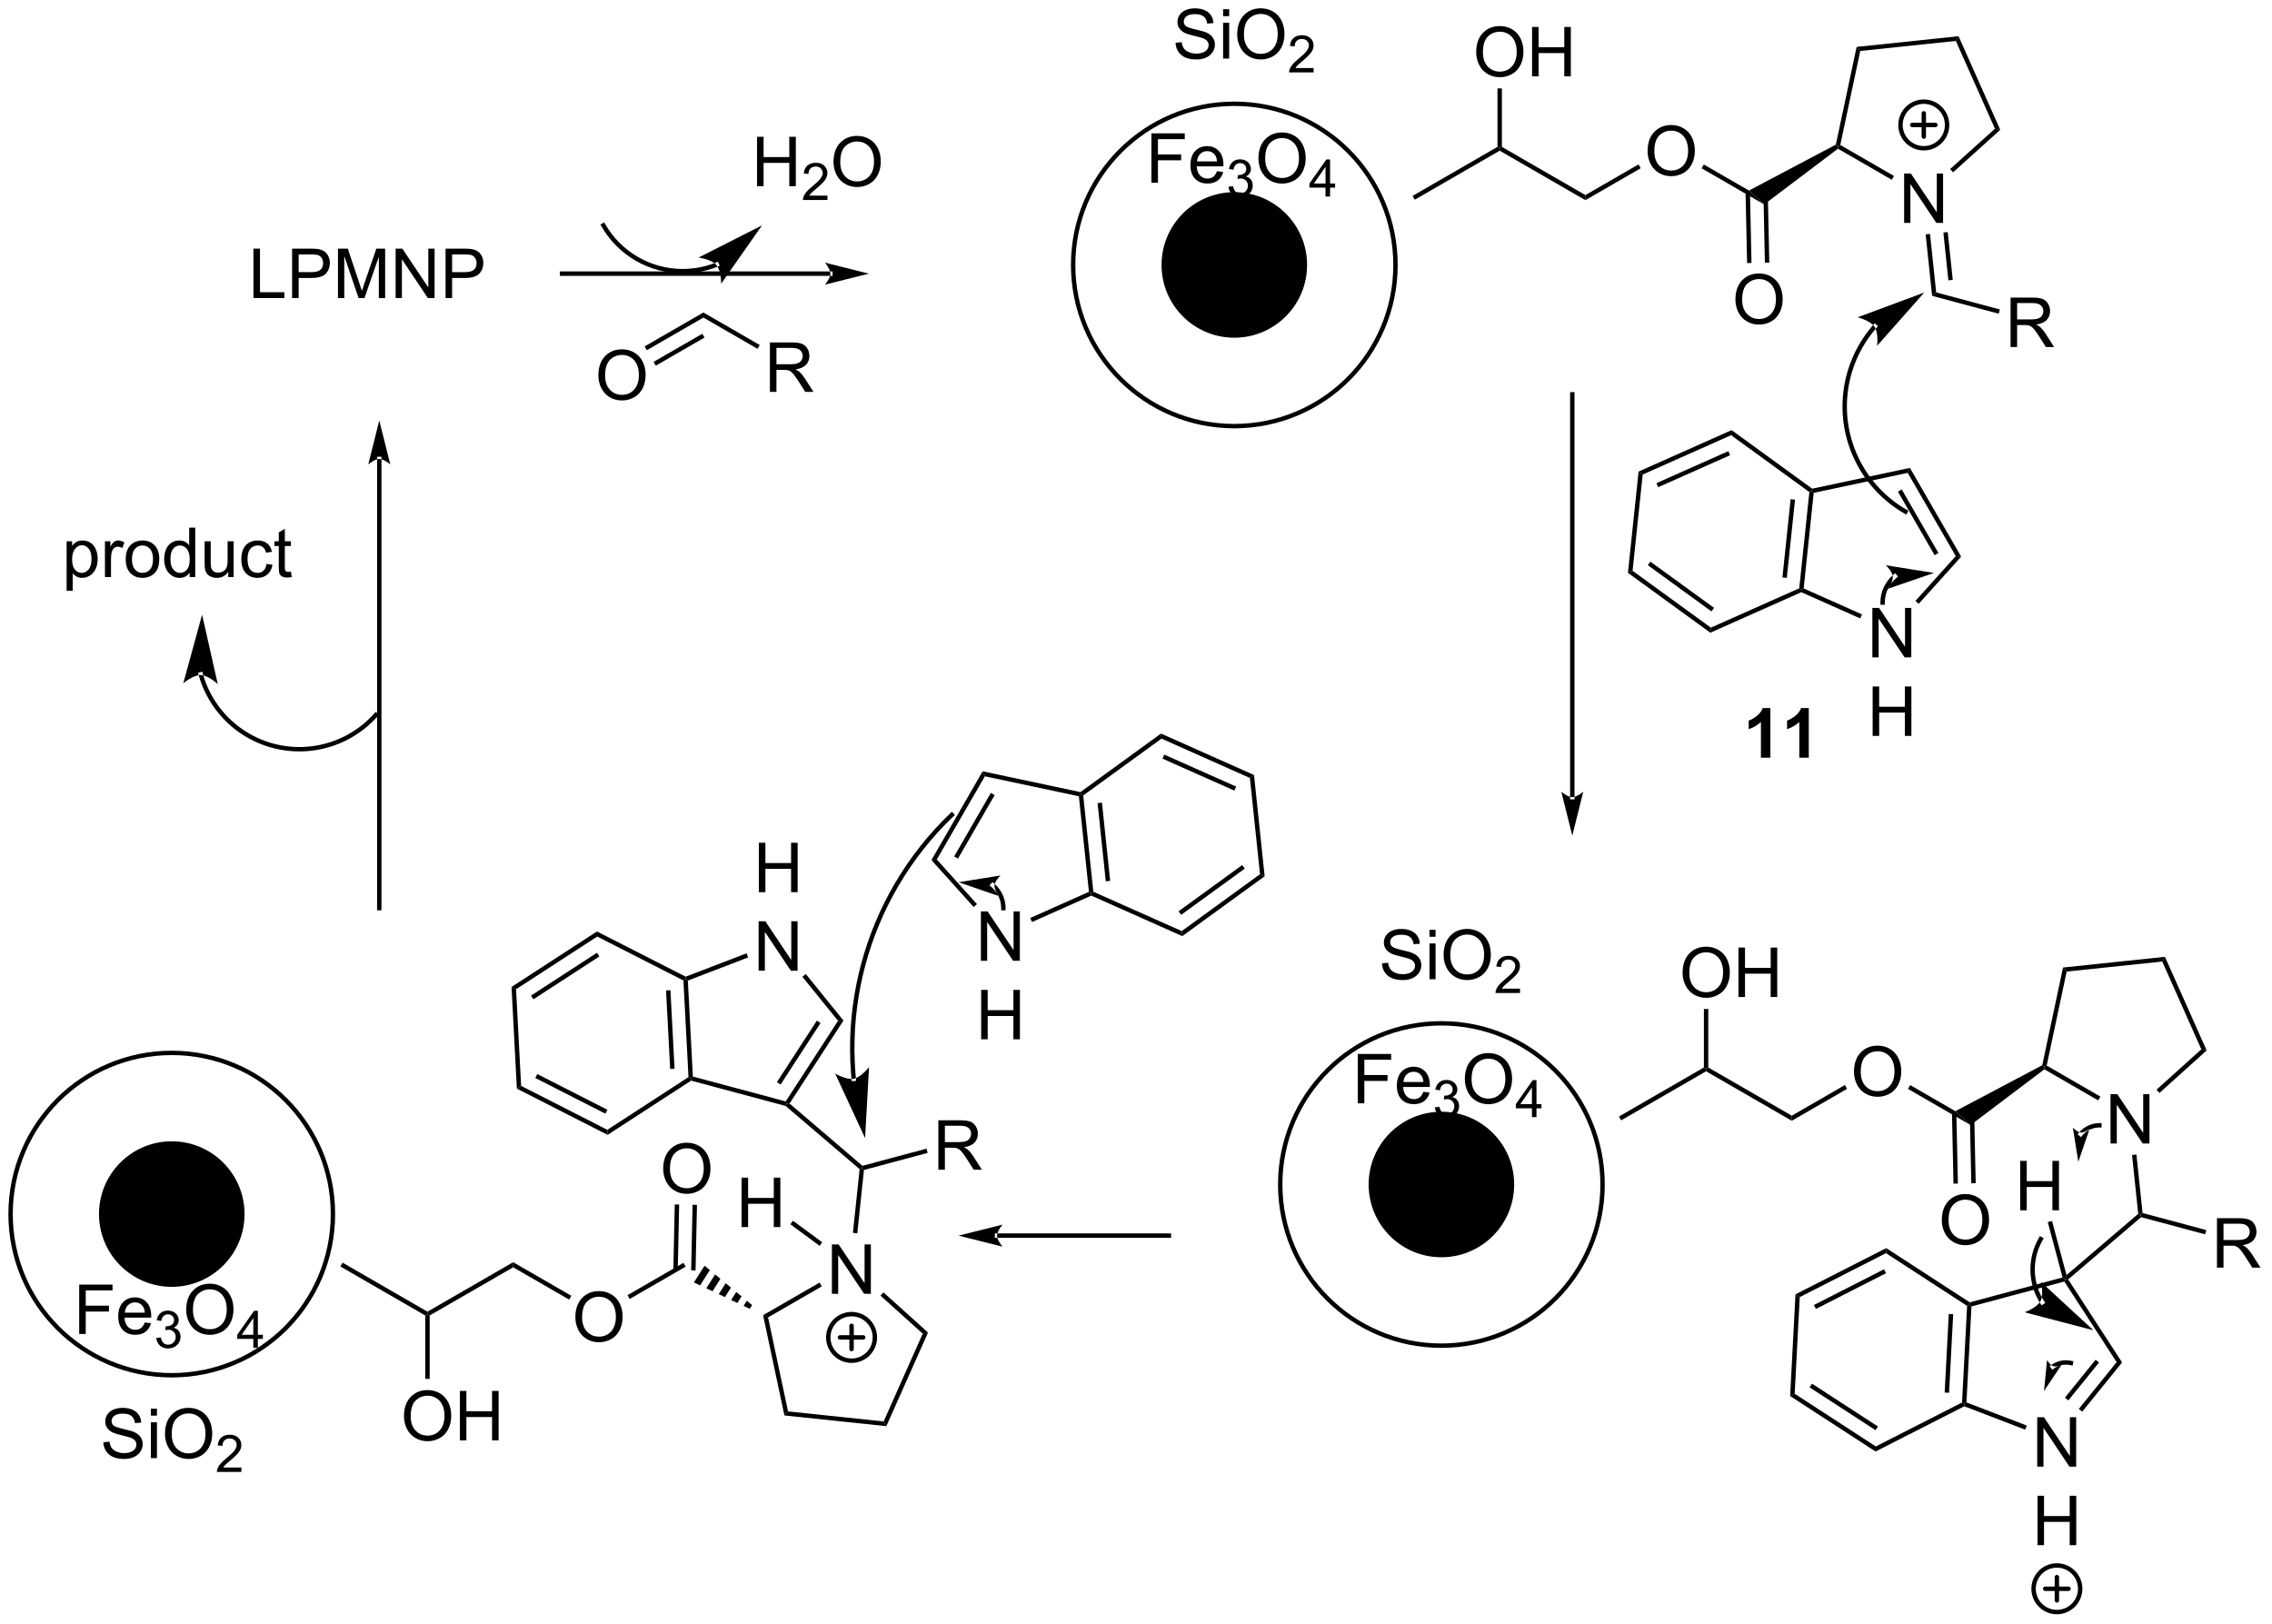 <?xml version="1.0" encoding="UTF-8"?>
<!DOCTYPE svg PUBLIC '-//W3C//DTD SVG 1.0//EN'
          'http://www.w3.org/TR/2001/REC-SVG-20010904/DTD/svg10.dtd'>
<svg stroke-dasharray="none" shape-rendering="auto" xmlns="http://www.w3.org/2000/svg" font-family="'Dialog'" text-rendering="auto" width="361" fill-opacity="1" color-interpolation="auto" color-rendering="auto" preserveAspectRatio="xMidYMid meet" font-size="12px" viewBox="0 0 361 258" fill="black" xmlns:xlink="http://www.w3.org/1999/xlink" stroke="black" image-rendering="auto" stroke-miterlimit="10" stroke-linecap="square" stroke-linejoin="miter" font-style="normal" stroke-width="1" height="258" stroke-dashoffset="0" font-weight="normal" stroke-opacity="1"
><!--Generated by the Batik Graphics2D SVG Generator--><defs id="genericDefs"
  /><g
  ><defs id="defs1"
    ><clipPath clipPathUnits="userSpaceOnUse" id="clipPath1"
      ><path d="M0.633 2.003 L271.106 2.003 L271.106 195.448 L0.633 195.448 L0.633 2.003 Z"
      /></clipPath
      ><clipPath clipPathUnits="userSpaceOnUse" id="clipPath2"
      ><path d="M-0.972 22.64 L-0.972 210.707 L261.981 210.707 L261.981 22.64 Z"
      /></clipPath
    ></defs
    ><g transform="scale(1.333,1.333) translate(-0.633,-2.003) matrix(1.029,0,0,1.029,1.633,-21.285)"
    ><path d="M28.385 57.16 L28.385 51.434 L29.143 51.434 L29.143 56.483 L31.963 56.483 L31.963 57.16 L28.385 57.16 ZM32.865 57.16 L32.865 51.434 L35.027 51.434 Q35.597 51.434 35.897 51.489 Q36.318 51.559 36.602 51.757 Q36.889 51.952 37.063 52.309 Q37.238 52.663 37.238 53.09 Q37.238 53.819 36.772 54.327 Q36.308 54.832 35.092 54.832 L33.623 54.832 L33.623 57.16 L32.865 57.16 ZM33.623 54.155 L35.105 54.155 Q35.839 54.155 36.147 53.882 Q36.456 53.608 36.456 53.114 Q36.456 52.754 36.274 52.499 Q36.092 52.241 35.795 52.16 Q35.605 52.108 35.089 52.108 L33.623 52.108 L33.623 54.155 ZM38.178 57.16 L38.178 51.434 L39.318 51.434 L40.675 55.489 Q40.863 56.054 40.949 56.335 Q41.045 56.023 41.253 55.418 L42.623 51.434 L43.644 51.434 L43.644 57.16 L42.912 57.16 L42.912 52.366 L41.248 57.16 L40.566 57.16 L38.91 52.285 L38.91 57.16 L38.178 57.16 ZM44.858 57.16 L44.858 51.434 L45.636 51.434 L48.644 55.929 L48.644 51.434 L49.37 51.434 L49.37 57.16 L48.592 57.16 L45.584 52.66 L45.584 57.16 L44.858 57.16 ZM50.643 57.16 L50.643 51.434 L52.804 51.434 Q53.374 51.434 53.674 51.489 Q54.096 51.559 54.38 51.757 Q54.666 51.952 54.841 52.309 Q55.015 52.663 55.015 53.09 Q55.015 53.819 54.549 54.327 Q54.085 54.832 52.869 54.832 L51.401 54.832 L51.401 57.16 L50.643 57.16 ZM51.401 54.155 L52.882 54.155 Q53.617 54.155 53.924 53.882 Q54.234 53.608 54.234 53.114 Q54.234 52.754 54.051 52.499 Q53.869 52.241 53.572 52.16 Q53.382 52.108 52.867 52.108 L51.401 52.108 L51.401 54.155 Z" stroke="none" clip-path="url(#clipPath2)"
    /></g
    ><g transform="matrix(1.371,0,0,1.371,1.333,-31.051)"
    ><path d="M95.264 54.618 L95.264 54.618 L64.163 54.618 L63.908 54.618 L63.908 54.108 L64.163 54.108 L95.264 54.108 L95.519 54.108 L95.519 54.618 ZM99.728 54.363 L94.626 53.088 C94.626 53.088 95.264 53.805 95.264 54.363 C95.264 54.921 94.626 55.639 94.626 55.639 Z" stroke="none" clip-path="url(#clipPath2)"
    /></g
    ><g transform="matrix(1.371,0,0,1.371,1.333,-31.051)"
    ><path d="M82.197 53.548 L82.197 53.548 C82.197 53.549 82.195 53.549 82.194 53.55 L82.099 53.313 L82.194 53.55 L82.192 53.551 L82.097 53.314 L82.097 53.314 L82.192 53.551 L82.189 53.552 L82.094 53.315 L82.189 53.552 C82.186 53.553 82.182 53.554 82.179 53.556 L82.084 53.319 L82.179 53.556 C82.172 53.559 82.165 53.561 82.158 53.564 L82.064 53.327 L82.158 53.564 C82.104 53.586 82.049 53.607 81.994 53.628 L81.904 53.389 L81.994 53.628 C81.884 53.669 81.773 53.709 81.662 53.747 L81.579 53.506 L81.662 53.747 C81.439 53.823 81.213 53.892 80.985 53.954 L80.918 53.708 L80.985 53.954 C80.072 54.201 79.12 54.33 78.149 54.33 L78.149 54.075 L78.149 54.33 C76.208 54.33 74.34 53.812 72.715 52.874 L72.843 52.653 L72.715 52.874 C71.091 51.936 69.708 50.578 68.737 48.896 L68.61 48.675 L69.052 48.42 L69.179 48.641 C70.104 50.243 71.422 51.538 72.971 52.432 L72.971 52.432 C74.519 53.327 76.299 53.82 78.149 53.82 L78.149 53.82 C79.075 53.82 79.982 53.697 80.852 53.462 L80.852 53.462 C81.069 53.403 81.284 53.337 81.497 53.264 L81.497 53.264 C81.603 53.228 81.709 53.19 81.813 53.15 L81.813 53.15 C81.866 53.131 81.918 53.11 81.97 53.09 L81.97 53.09 C81.977 53.087 81.983 53.084 81.99 53.082 L81.99 53.082 C81.993 53.081 81.996 53.079 81.999 53.078 L81.999 53.078 L82.002 53.077 L82.097 53.314 L82.097 53.314 L82.002 53.077 L82.004 53.076 L82.005 53.076 C82.005 53.076 82.005 53.076 82.006 53.075 L82.243 52.98 L82.434 53.453 ZM87.34 48.769 L79.986 52.499 C79.986 52.499 81.479 52.694 82.052 53.355 C82.625 54.016 82.607 55.521 82.607 55.521 Z" stroke="none" clip-path="url(#clipPath2)"
    /></g
    ><g transform="matrix(1.371,0,0,1.371,1.333,-31.051)"
    ><path d="M86.766 44.226 L86.766 38.5 L87.523 38.5 L87.523 40.851 L90.5 40.851 L90.5 38.5 L91.258 38.5 L91.258 44.226 L90.5 44.226 L90.5 41.526 L87.523 41.526 L87.523 44.226 L86.766 44.226 Z" stroke="none" clip-path="url(#clipPath2)"
    /></g
    ><g transform="matrix(1.371,0,0,1.371,1.333,-31.051)"
    ><path d="M94.924 45.319 L94.924 45.826 L92.084 45.826 Q92.078 45.635 92.146 45.459 Q92.254 45.17 92.492 44.889 Q92.732 44.608 93.183 44.238 Q93.883 43.664 94.129 43.328 Q94.375 42.992 94.375 42.694 Q94.375 42.381 94.15 42.166 Q93.928 41.949 93.566 41.949 Q93.186 41.949 92.957 42.178 Q92.728 42.406 92.727 42.811 L92.183 42.756 Q92.24 42.149 92.603 41.832 Q92.967 41.514 93.578 41.514 Q94.197 41.514 94.557 41.858 Q94.918 42.199 94.918 42.705 Q94.918 42.963 94.812 43.213 Q94.707 43.461 94.461 43.736 Q94.217 44.012 93.648 44.492 Q93.174 44.891 93.039 45.033 Q92.904 45.176 92.816 45.319 L94.924 45.319 Z" stroke="none" clip-path="url(#clipPath2)"
    /></g
    ><g transform="matrix(1.371,0,0,1.371,1.333,-31.051)"
    ><path d="M95.627 41.437 Q95.627 40.01 96.393 39.206 Q97.159 38.398 98.369 38.398 Q99.161 38.398 99.796 38.778 Q100.434 39.156 100.768 39.833 Q101.104 40.51 101.104 41.37 Q101.104 42.242 100.752 42.929 Q100.401 43.617 99.755 43.971 Q99.112 44.325 98.364 44.325 Q97.557 44.325 96.919 43.935 Q96.284 43.541 95.955 42.867 Q95.627 42.19 95.627 41.437 ZM96.409 41.448 Q96.409 42.484 96.963 43.081 Q97.52 43.674 98.362 43.674 Q99.216 43.674 99.768 43.073 Q100.323 42.471 100.323 41.367 Q100.323 40.666 100.085 40.146 Q99.849 39.625 99.393 39.338 Q98.94 39.049 98.372 39.049 Q97.567 39.049 96.987 39.604 Q96.409 40.156 96.409 41.448 Z" stroke="none" clip-path="url(#clipPath2)"
    /></g
    ><g transform="matrix(1.371,0,0,1.371,1.333,-31.051)"
    ><path d="M68.375 66.171 Q68.375 64.744 69.14 63.939 Q69.906 63.132 71.117 63.132 Q71.909 63.132 72.544 63.512 Q73.182 63.89 73.515 64.567 Q73.851 65.244 73.851 66.103 Q73.851 66.975 73.5 67.663 Q73.148 68.35 72.502 68.705 Q71.859 69.059 71.112 69.059 Q70.304 69.059 69.666 68.668 Q69.031 68.275 68.703 67.6 Q68.375 66.923 68.375 66.171 ZM69.156 66.181 Q69.156 67.218 69.711 67.814 Q70.268 68.408 71.109 68.408 Q71.963 68.408 72.515 67.806 Q73.07 67.205 73.07 66.1 Q73.07 65.4 72.833 64.879 Q72.596 64.358 72.14 64.072 Q71.687 63.783 71.12 63.783 Q70.315 63.783 69.734 64.338 Q69.156 64.89 69.156 66.181 Z" stroke="none" clip-path="url(#clipPath2)"
    /></g
    ><g transform="matrix(1.371,0,0,1.371,1.333,-31.051)"
    ><path d="M80.547 58.864 L80.547 59.453 L73.994 63.237 L73.739 62.795 ZM80.419 61.33 L74.774 64.589 L75.029 65.031 L80.674 61.772 Z" stroke="none" clip-path="url(#clipPath2)"
    /></g
    ><g transform="matrix(1.371,0,0,1.371,1.333,-31.051)"
    ><path d="M88.255 68.063 L88.255 62.336 L90.794 62.336 Q91.56 62.336 91.958 62.49 Q92.357 62.644 92.594 63.034 Q92.833 63.425 92.833 63.899 Q92.833 64.508 92.438 64.927 Q92.044 65.344 91.219 65.456 Q91.521 65.602 91.677 65.743 Q92.008 66.047 92.305 66.503 L93.302 68.063 L92.349 68.063 L91.591 66.87 Q91.258 66.355 91.042 66.081 Q90.828 65.808 90.659 65.698 Q90.49 65.589 90.313 65.547 Q90.185 65.519 89.891 65.519 L89.013 65.519 L89.013 68.063 L88.255 68.063 ZM89.013 64.862 L90.641 64.862 Q91.162 64.862 91.453 64.755 Q91.748 64.649 91.898 64.412 Q92.052 64.175 92.052 63.899 Q92.052 63.492 91.755 63.232 Q91.461 62.969 90.826 62.969 L89.013 62.969 L89.013 64.862 Z" stroke="none" clip-path="url(#clipPath2)"
    /></g
    ><g transform="matrix(1.371,0,0,1.371,1.333,-31.051)"
    ><path d="M80.547 59.453 L80.547 58.864 L87.074 62.632 L86.819 63.074 Z" stroke="none" clip-path="url(#clipPath2)"
    /></g
    ><g transform="matrix(1.371,0,0,1.371,1.333,-31.051)"
    ><path d="M132.47 43.827 L132.47 38.1 L136.334 38.1 L136.334 38.775 L133.227 38.775 L133.227 40.548 L135.915 40.548 L135.915 41.225 L133.227 41.225 L133.227 43.827 L132.47 43.827 ZM140.067 42.491 L140.794 42.579 Q140.622 43.217 140.156 43.569 Q139.692 43.92 138.971 43.92 Q138.059 43.92 137.525 43.361 Q136.994 42.798 136.994 41.788 Q136.994 40.741 137.533 40.163 Q138.072 39.584 138.932 39.584 Q139.762 39.584 140.289 40.152 Q140.817 40.717 140.817 41.743 Q140.817 41.806 140.815 41.931 L137.721 41.931 Q137.76 42.616 138.106 42.98 Q138.455 43.342 138.973 43.342 Q139.362 43.342 139.635 43.139 Q139.908 42.936 140.067 42.491 ZM137.76 41.353 L140.075 41.353 Q140.028 40.829 139.809 40.569 Q139.473 40.163 138.94 40.163 Q138.455 40.163 138.125 40.488 Q137.794 40.811 137.76 41.353 Z" stroke="none" clip-path="url(#clipPath2)"
    /></g
    ><g transform="matrix(1.371,0,0,1.371,1.333,-31.051)"
    ><path d="M141.401 44.292 L141.929 44.222 Q142.02 44.671 142.237 44.868 Q142.456 45.065 142.77 45.065 Q143.141 45.065 143.397 44.808 Q143.655 44.55 143.655 44.169 Q143.655 43.806 143.417 43.571 Q143.18 43.335 142.813 43.335 Q142.665 43.335 142.442 43.394 L142.501 42.931 Q142.554 42.937 142.585 42.937 Q142.923 42.937 143.192 42.761 Q143.462 42.585 143.462 42.218 Q143.462 41.929 143.264 41.739 Q143.069 41.548 142.759 41.548 Q142.45 41.548 142.245 41.741 Q142.04 41.934 141.981 42.321 L141.454 42.227 Q141.552 41.696 141.893 41.405 Q142.237 41.114 142.747 41.114 Q143.098 41.114 143.393 41.265 Q143.69 41.415 143.846 41.677 Q144.003 41.937 144.003 42.229 Q144.003 42.509 143.852 42.737 Q143.704 42.966 143.411 43.1 Q143.792 43.188 144.003 43.466 Q144.214 43.741 144.214 44.157 Q144.214 44.72 143.804 45.112 Q143.393 45.503 142.766 45.503 Q142.202 45.503 141.827 45.167 Q141.454 44.829 141.401 44.292 Z" stroke="none" clip-path="url(#clipPath2)"
    /></g
    ><g transform="matrix(1.371,0,0,1.371,1.333,-31.051)"
    ><path d="M144.874 41.038 Q144.874 39.611 145.64 38.806 Q146.405 37.999 147.616 37.999 Q148.408 37.999 149.043 38.379 Q149.681 38.756 150.015 39.434 Q150.351 40.111 150.351 40.97 Q150.351 41.842 149.999 42.53 Q149.648 43.217 149.002 43.572 Q148.358 43.926 147.611 43.926 Q146.804 43.926 146.166 43.535 Q145.53 43.142 145.202 42.467 Q144.874 41.79 144.874 41.038 ZM145.655 41.048 Q145.655 42.084 146.21 42.681 Q146.767 43.275 147.608 43.275 Q148.463 43.275 149.015 42.673 Q149.569 42.072 149.569 40.967 Q149.569 40.267 149.333 39.746 Q149.095 39.225 148.64 38.939 Q148.187 38.65 147.619 38.65 Q146.814 38.65 146.233 39.204 Q145.655 39.756 145.655 41.048 Z" stroke="none" clip-path="url(#clipPath2)"
    /></g
    ><g transform="matrix(1.371,0,0,1.371,1.333,-31.051)"
    ><path d="M152.648 45.427 L152.648 44.397 L150.785 44.397 L150.785 43.915 L152.746 41.132 L153.176 41.132 L153.176 43.915 L153.756 43.915 L153.756 44.397 L153.176 44.397 L153.176 45.427 L152.648 45.427 ZM152.648 43.915 L152.648 41.977 L151.304 43.915 L152.648 43.915 Z" stroke="none" clip-path="url(#clipPath2)"
    /></g
    ><g transform="matrix(1.371,0,0,1.371,1.333,-31.051)"
    ><path d="M135.27 27.6 L135.986 27.537 Q136.035 27.967 136.22 28.243 Q136.408 28.519 136.798 28.688 Q137.189 28.858 137.676 28.858 Q138.111 28.858 138.442 28.73 Q138.775 28.6 138.936 28.376 Q139.098 28.152 139.098 27.886 Q139.098 27.615 138.942 27.415 Q138.785 27.214 138.426 27.076 Q138.197 26.988 137.408 26.798 Q136.619 26.608 136.301 26.441 Q135.892 26.225 135.689 25.907 Q135.488 25.589 135.488 25.193 Q135.488 24.761 135.733 24.384 Q135.981 24.006 136.452 23.811 Q136.926 23.615 137.504 23.615 Q138.142 23.615 138.626 23.821 Q139.113 24.027 139.374 24.425 Q139.637 24.824 139.658 25.326 L138.931 25.381 Q138.871 24.839 138.533 24.563 Q138.197 24.285 137.535 24.285 Q136.848 24.285 136.533 24.537 Q136.22 24.787 136.22 25.144 Q136.22 25.451 136.442 25.652 Q136.66 25.85 137.585 26.061 Q138.509 26.269 138.853 26.425 Q139.353 26.654 139.59 27.009 Q139.83 27.363 139.83 27.824 Q139.83 28.279 139.567 28.686 Q139.306 29.089 138.814 29.316 Q138.325 29.54 137.713 29.54 Q136.934 29.54 136.408 29.313 Q135.884 29.084 135.585 28.631 Q135.285 28.175 135.27 27.6 ZM140.778 24.521 L140.778 23.714 L141.481 23.714 L141.481 24.521 L140.778 24.521 ZM140.778 29.441 L140.778 25.292 L141.481 25.292 L141.481 29.441 L140.778 29.441 ZM142.412 26.652 Q142.412 25.225 143.177 24.42 Q143.943 23.613 145.154 23.613 Q145.946 23.613 146.581 23.993 Q147.219 24.37 147.552 25.048 Q147.888 25.725 147.888 26.584 Q147.888 27.456 147.537 28.144 Q147.185 28.831 146.539 29.186 Q145.896 29.54 145.149 29.54 Q144.341 29.54 143.703 29.149 Q143.068 28.756 142.74 28.081 Q142.412 27.404 142.412 26.652 ZM143.193 26.662 Q143.193 27.699 143.748 28.295 Q144.305 28.889 145.146 28.889 Q146 28.889 146.552 28.287 Q147.107 27.686 147.107 26.581 Q147.107 25.881 146.87 25.36 Q146.633 24.839 146.177 24.553 Q145.724 24.264 145.156 24.264 Q144.352 24.264 143.771 24.818 Q143.193 25.37 143.193 26.662 Z" stroke="none" clip-path="url(#clipPath2)"
    /></g
    ><g transform="matrix(1.371,0,0,1.371,1.333,-31.051)"
    ><path d="M151.268 30.533 L151.268 31.041 L148.428 31.041 Q148.422 30.849 148.49 30.674 Q148.598 30.385 148.836 30.103 Q149.076 29.822 149.528 29.453 Q150.227 28.879 150.473 28.543 Q150.719 28.207 150.719 27.908 Q150.719 27.596 150.494 27.381 Q150.272 27.164 149.91 27.164 Q149.53 27.164 149.301 27.392 Q149.072 27.621 149.071 28.025 L148.528 27.971 Q148.584 27.363 148.947 27.047 Q149.311 26.728 149.922 26.728 Q150.541 26.728 150.901 27.072 Q151.262 27.414 151.262 27.92 Q151.262 28.177 151.156 28.427 Q151.051 28.676 150.805 28.951 Q150.561 29.226 149.992 29.707 Q149.518 30.105 149.383 30.248 Q149.248 30.39 149.16 30.533 L151.268 30.533 Z" stroke="none" clip-path="url(#clipPath2)"
    /></g
    ><g transform="matrix(1.371,0,0,1.371,1.333,-31.051)"
    ><path d="M162.994 45.793 L162.738 45.351 L172.578 39.67 L172.833 39.818 L172.833 40.112 Z" stroke="none" clip-path="url(#clipPath2)"
    /></g
    ><g transform="matrix(1.371,0,0,1.371,1.333,-31.051)"
    ><path d="M172.833 40.112 L172.833 39.818 L173.088 39.67 L182.765 45.257 L182.765 45.846 Z" stroke="none" clip-path="url(#clipPath2)"
    /></g
    ><g transform="matrix(1.371,0,0,1.371,1.333,-31.051)"
    ><path d="M170.109 28.71 Q170.109 27.283 170.875 26.478 Q171.641 25.671 172.852 25.671 Q173.643 25.671 174.279 26.051 Q174.917 26.428 175.25 27.106 Q175.586 27.783 175.586 28.642 Q175.586 29.514 175.234 30.202 Q174.883 30.889 174.237 31.244 Q173.594 31.598 172.846 31.598 Q172.039 31.598 171.401 31.207 Q170.766 30.814 170.438 30.139 Q170.109 29.462 170.109 28.71 ZM170.891 28.72 Q170.891 29.757 171.445 30.353 Q172.003 30.947 172.844 30.947 Q173.698 30.947 174.25 30.345 Q174.805 29.744 174.805 28.639 Q174.805 27.939 174.568 27.418 Q174.331 26.897 173.875 26.611 Q173.422 26.322 172.854 26.322 Q172.049 26.322 171.469 26.876 Q170.891 27.428 170.891 28.72 ZM176.585 31.499 L176.585 25.772 L177.343 25.772 L177.343 28.124 L180.319 28.124 L180.319 25.772 L181.077 25.772 L181.077 31.499 L180.319 31.499 L180.319 28.798 L177.343 28.798 L177.343 31.499 L176.585 31.499 Z" stroke="none" clip-path="url(#clipPath2)"
    /></g
    ><g transform="matrix(1.371,0,0,1.371,1.333,-31.051)"
    ><path d="M173.088 39.67 L172.833 39.818 L172.578 39.67 L172.578 32.893 L173.088 32.893 Z" stroke="none" clip-path="url(#clipPath2)"
    /></g
    ><g transform="matrix(1.371,0,0,1.371,1.333,-31.051)"
    ><path d="M189.974 40.178 Q189.974 38.751 190.739 37.947 Q191.505 37.139 192.716 37.139 Q193.508 37.139 194.143 37.52 Q194.781 37.897 195.114 38.574 Q195.45 39.251 195.45 40.111 Q195.45 40.983 195.099 41.671 Q194.747 42.358 194.101 42.712 Q193.458 43.066 192.711 43.066 Q191.904 43.066 191.266 42.676 Q190.63 42.283 190.302 41.608 Q189.974 40.931 189.974 40.178 ZM190.755 40.189 Q190.755 41.225 191.31 41.822 Q191.867 42.415 192.708 42.415 Q193.562 42.415 194.114 41.814 Q194.669 41.212 194.669 40.108 Q194.669 39.408 194.432 38.887 Q194.195 38.366 193.739 38.08 Q193.286 37.79 192.719 37.79 Q191.914 37.79 191.333 38.345 Q190.755 38.897 190.755 40.189 Z" stroke="none" clip-path="url(#clipPath2)"
    /></g
    ><g transform="matrix(1.371,0,0,1.371,1.333,-31.051)"
    ><path d="M182.765 45.846 L182.765 45.257 L188.92 41.704 L189.175 42.146 Z" stroke="none" clip-path="url(#clipPath2)"
    /></g
    ><g transform="matrix(1.371,0,0,1.371,1.333,-31.051)"
    ><path d="M196.236 42.155 L196.491 41.713 L201.722 44.734 L203.487 46.342 Z" stroke="none" clip-path="url(#clipPath2)"
    /></g
    ><g transform="matrix(1.371,0,0,1.371,1.333,-31.051)"
    ><path d="M211.793 39.409 L212.018 39.578 L212.036 39.883 L203.487 46.342 L201.722 44.734 Z" stroke="none" clip-path="url(#clipPath2)"
    /></g
    ><g transform="matrix(1.371,0,0,1.371,1.333,-31.051)"
    ><path d="M200.153 57.379 Q200.153 55.952 200.919 55.147 Q201.685 54.34 202.895 54.34 Q203.687 54.34 204.323 54.72 Q204.961 55.098 205.294 55.775 Q205.63 56.452 205.63 57.311 Q205.63 58.184 205.278 58.871 Q204.927 59.559 204.281 59.913 Q203.638 60.267 202.89 60.267 Q202.083 60.267 201.445 59.876 Q200.81 59.483 200.481 58.809 Q200.153 58.131 200.153 57.379 ZM200.935 57.389 Q200.935 58.426 201.489 59.022 Q202.047 59.616 202.888 59.616 Q203.742 59.616 204.294 59.014 Q204.849 58.413 204.849 57.309 Q204.849 56.608 204.612 56.087 Q204.375 55.566 203.919 55.28 Q203.466 54.991 202.898 54.991 Q202.093 54.991 201.513 55.545 Q200.935 56.098 200.935 57.389 Z" stroke="none" clip-path="url(#clipPath2)"
    /></g
    ><g transform="matrix(1.371,0,0,1.371,1.333,-31.051)"
    ><path d="M201.329 44.954 L201.505 53.135 L202.015 53.124 L201.839 44.943 ZM203.393 44.909 L203.569 53.09 L204.079 53.08 L203.903 44.898 Z" stroke="none" clip-path="url(#clipPath2)"
    /></g
    ><g transform="matrix(1.371,0,0,1.371,1.333,-31.051)"
    ><path d="M219.705 48.482 L219.705 42.755 L220.484 42.755 L223.492 47.25 L223.492 42.755 L224.218 42.755 L224.218 48.482 L223.44 48.482 L220.432 43.982 L220.432 48.482 L219.705 48.482 Z" stroke="none" clip-path="url(#clipPath2)"
    /></g
    ><g transform="matrix(1.371,0,0,1.371,1.333,-31.051)"
    ><path d="M212.036 39.883 L212.018 39.578 L212.306 39.45 L218.529 43.042 L218.274 43.484 Z" stroke="none" clip-path="url(#clipPath2)"
    /></g
    ><g transform="matrix(1.371,0,0,1.371,1.333,-31.051)"
    ><path d="M225.378 42.62 L225.036 42.241 L230.229 37.566 L230.845 37.697 Z" stroke="none" clip-path="url(#clipPath2)"
    /></g
    ><g transform="matrix(1.371,0,0,1.371,1.333,-31.051)"
    ><path d="M230.845 37.697 L230.229 37.566 L225.698 27.391 L226.014 26.845 Z" stroke="none" clip-path="url(#clipPath2)"
    /></g
    ><g transform="matrix(1.371,0,0,1.371,1.333,-31.051)"
    ><path d="M226.014 26.845 L225.698 27.391 L214.621 28.555 L214.199 28.086 Z" stroke="none" clip-path="url(#clipPath2)"
    /></g
    ><g transform="matrix(1.371,0,0,1.371,1.333,-31.051)"
    ><path d="M214.199 28.086 L214.621 28.555 L212.306 39.45 L212.018 39.578 L211.793 39.409 Z" stroke="none" clip-path="url(#clipPath2)"
    /></g
    ><g transform="matrix(1.371,0,0,1.371,1.333,-31.051)"
    ><path d="M222.199 49.813 L222.706 49.759 L223.419 56.537 L222.948 56.939 ZM224.252 49.597 L224.834 55.138 L225.342 55.084 L224.759 49.544 Z" stroke="none" clip-path="url(#clipPath2)"
    /></g
    ><g stroke-width="0.51" transform="matrix(1.371,0,0,1.371,1.333,-31.051)" stroke-linejoin="round" stroke-linecap="round"
    ><path fill="none" d="M221.984 39.83 C220.493 39.83 219.284 38.621 219.284 37.13 C219.284 35.639 220.493 34.43 221.984 34.43 C223.476 34.43 224.684 35.639 224.684 37.13 C224.684 38.621 223.476 39.83 221.984 39.83 M220.634 37.13 L223.334 37.13 M221.984 35.78 L221.984 38.48" clip-path="url(#clipPath2)"
    /></g
    ><g transform="matrix(1.371,0,0,1.371,1.333,-31.051)"
    ><path d="M232.041 62.867 L232.041 57.14 L234.58 57.14 Q235.346 57.14 235.744 57.294 Q236.143 57.447 236.38 57.838 Q236.619 58.229 236.619 58.703 Q236.619 59.312 236.224 59.731 Q235.83 60.148 235.005 60.26 Q235.307 60.406 235.463 60.546 Q235.794 60.851 236.091 61.307 L237.088 62.867 L236.135 62.867 L235.377 61.674 Q235.044 61.158 234.828 60.885 Q234.614 60.611 234.445 60.502 Q234.276 60.393 234.099 60.351 Q233.971 60.322 233.677 60.322 L232.799 60.322 L232.799 62.867 L232.041 62.867 ZM232.799 59.666 L234.427 59.666 Q234.948 59.666 235.239 59.559 Q235.534 59.453 235.685 59.216 Q235.838 58.979 235.838 58.703 Q235.838 58.296 235.541 58.036 Q235.247 57.773 234.612 57.773 L232.799 57.773 L232.799 59.666 Z" stroke="none" clip-path="url(#clipPath2)"
    /></g
    ><g transform="matrix(1.371,0,0,1.371,1.333,-31.051)"
    ><path d="M222.948 56.939 L223.419 56.537 L230.798 58.514 L230.666 59.007 Z" stroke="none" clip-path="url(#clipPath2)"
    /></g
    ><g transform="matrix(1.371,0,0,1.371,1.333,-31.051)"
    ><path d="M216.024 98.834 L216.024 93.107 L216.802 93.107 L219.81 97.602 L219.81 93.107 L220.537 93.107 L220.537 98.834 L219.758 98.834 L216.75 94.334 L216.75 98.834 L216.024 98.834 Z" stroke="none" clip-path="url(#clipPath2)"
    /></g
    ><g transform="matrix(1.371,0,0,1.371,1.333,-31.051)"
    ><path d="M216.055 107.934 L216.055 102.207 L216.813 102.207 L216.813 104.559 L219.789 104.559 L219.789 102.207 L220.547 102.207 L220.547 107.934 L219.789 107.934 L219.789 105.233 L216.813 105.233 L216.813 107.934 L216.055 107.934 Z" stroke="none" clip-path="url(#clipPath2)"
    /></g
    ><g transform="matrix(1.371,0,0,1.371,1.333,-31.051)"
    ><path d="M226.317 87.164 L225.69 87.098 L220.121 77.452 L220.378 76.876 ZM223.678 86.736 L219.429 79.376 L218.987 79.631 L223.236 86.991 Z" stroke="none" clip-path="url(#clipPath2)"
    /></g
    ><g transform="matrix(1.371,0,0,1.371,1.333,-31.051)"
    ><path d="M220.378 76.876 L220.121 77.452 L209.227 79.768 L208.992 79.557 L209.05 79.284 Z" stroke="none" clip-path="url(#clipPath2)"
    /></g
    ><g transform="matrix(1.371,0,0,1.371,1.333,-31.051)"
    ><path d="M208.723 79.677 L208.992 79.557 L209.227 79.768 L208.062 90.845 L207.789 91.003 L207.551 90.829 ZM206.553 80.503 L205.6 89.57 L206.108 89.623 L207.061 80.556 Z" stroke="none" clip-path="url(#clipPath2)"
    /></g
    ><g transform="matrix(1.371,0,0,1.371,1.333,-31.051)"
    ><path d="M207.789 91.282 L207.789 91.003 L208.062 90.845 L214.824 93.855 L214.616 94.321 Z" stroke="none" clip-path="url(#clipPath2)"
    /></g
    ><g transform="matrix(1.371,0,0,1.371,1.333,-31.051)"
    ><path d="M221.394 92.632 L221.015 92.29 L225.69 87.098 L226.317 87.164 Z" stroke="none" clip-path="url(#clipPath2)"
    /></g
    ><g transform="matrix(1.371,0,0,1.371,1.333,-31.051)"
    ><path d="M209.05 79.284 L208.992 79.557 L208.723 79.677 L199.651 73.085 L199.712 72.499 Z" stroke="none" clip-path="url(#clipPath2)"
    /></g
    ><g transform="matrix(1.371,0,0,1.371,1.333,-31.051)"
    ><path d="M199.712 72.499 L199.651 73.085 L189.406 77.647 L188.93 77.3 ZM199.328 74.938 L190.999 78.646 L191.207 79.112 L199.535 75.404 Z" stroke="none" clip-path="url(#clipPath2)"
    /></g
    ><g transform="matrix(1.371,0,0,1.371,1.333,-31.051)"
    ><path d="M188.93 77.3 L189.406 77.647 L188.234 88.799 L187.696 89.039 Z" stroke="none" clip-path="url(#clipPath2)"
    /></g
    ><g transform="matrix(1.371,0,0,1.371,1.333,-31.051)"
    ><path d="M187.696 89.039 L188.234 88.799 L197.306 95.391 L197.245 95.977 ZM190 88.152 L197.376 93.511 L197.676 93.098 L190.3 87.74 Z" stroke="none" clip-path="url(#clipPath2)"
    /></g
    ><g transform="matrix(1.371,0,0,1.371,1.333,-31.051)"
    ><path d="M197.245 95.977 L197.306 95.391 L207.551 90.829 L207.789 91.003 L207.789 91.282 Z" stroke="none" clip-path="url(#clipPath2)"
    /></g
    ><g transform="matrix(1.371,0,0,1.371,1.333,-31.051)"
    ><path d="M180.993 115.035 L180.993 115.035 L180.993 68.35 L180.993 68.094 L181.503 68.094 L181.503 68.35 L181.503 115.035 L181.503 115.29 L180.993 115.29 ZM181.248 119.499 L182.523 114.397 C182.523 114.397 181.806 115.035 181.248 115.035 C180.69 115.035 179.972 114.397 179.972 114.397 Z" stroke="none" clip-path="url(#clipPath2)"
    /></g
    ><g transform="matrix(1.371,0,0,1.371,1.333,-31.051)"
    ><path d="M156.39 150.522 L156.39 144.795 L160.255 144.795 L160.255 145.47 L157.148 145.47 L157.148 147.243 L159.835 147.243 L159.835 147.92 L157.148 147.92 L157.148 150.522 L156.39 150.522 ZM163.988 149.186 L164.714 149.274 Q164.542 149.912 164.076 150.264 Q163.613 150.615 162.891 150.615 Q161.98 150.615 161.446 150.056 Q160.915 149.493 160.915 148.483 Q160.915 147.436 161.454 146.858 Q161.993 146.28 162.852 146.28 Q163.683 146.28 164.209 146.847 Q164.738 147.412 164.738 148.438 Q164.738 148.501 164.735 148.626 L161.641 148.626 Q161.68 149.311 162.027 149.675 Q162.376 150.037 162.894 150.037 Q163.282 150.037 163.555 149.834 Q163.829 149.631 163.988 149.186 ZM161.68 148.048 L163.995 148.048 Q163.948 147.524 163.73 147.264 Q163.394 146.858 162.86 146.858 Q162.376 146.858 162.045 147.183 Q161.714 147.506 161.68 148.048 Z" stroke="none" clip-path="url(#clipPath2)"
    /></g
    ><g transform="matrix(1.371,0,0,1.371,1.333,-31.051)"
    ><path d="M165.321 150.987 L165.849 150.917 Q165.941 151.366 166.157 151.563 Q166.376 151.76 166.691 151.76 Q167.062 151.76 167.318 151.503 Q167.576 151.245 167.576 150.864 Q167.576 150.501 167.337 150.266 Q167.101 150.03 166.734 150.03 Q166.585 150.03 166.363 150.089 L166.421 149.626 Q166.474 149.631 166.505 149.631 Q166.843 149.631 167.113 149.456 Q167.382 149.28 167.382 148.913 Q167.382 148.624 167.185 148.434 Q166.989 148.243 166.679 148.243 Q166.37 148.243 166.165 148.436 Q165.96 148.63 165.902 149.016 L165.374 148.923 Q165.472 148.391 165.814 148.1 Q166.157 147.809 166.667 147.809 Q167.019 147.809 167.314 147.96 Q167.611 148.11 167.767 148.372 Q167.923 148.631 167.923 148.924 Q167.923 149.204 167.773 149.432 Q167.624 149.661 167.331 149.796 Q167.712 149.883 167.923 150.161 Q168.134 150.436 168.134 150.852 Q168.134 151.415 167.724 151.807 Q167.314 152.198 166.687 152.198 Q166.122 152.198 165.747 151.862 Q165.374 151.524 165.321 150.987 Z" stroke="none" clip-path="url(#clipPath2)"
    /></g
    ><g transform="matrix(1.371,0,0,1.371,1.333,-31.051)"
    ><path d="M168.795 147.733 Q168.795 146.306 169.56 145.501 Q170.326 144.694 171.537 144.694 Q172.328 144.694 172.964 145.074 Q173.602 145.451 173.935 146.129 Q174.271 146.806 174.271 147.665 Q174.271 148.537 173.92 149.225 Q173.568 149.912 172.922 150.267 Q172.279 150.621 171.532 150.621 Q170.724 150.621 170.086 150.23 Q169.451 149.837 169.123 149.162 Q168.795 148.485 168.795 147.733 ZM169.576 147.743 Q169.576 148.78 170.131 149.376 Q170.688 149.97 171.529 149.97 Q172.383 149.97 172.935 149.368 Q173.49 148.767 173.49 147.662 Q173.49 146.962 173.253 146.441 Q173.016 145.92 172.56 145.634 Q172.107 145.345 171.539 145.345 Q170.735 145.345 170.154 145.899 Q169.576 146.451 169.576 147.743 Z" stroke="none" clip-path="url(#clipPath2)"
    /></g
    ><g transform="matrix(1.371,0,0,1.371,1.333,-31.051)"
    ><path d="M176.569 152.122 L176.569 151.092 L174.705 151.092 L174.705 150.61 L176.666 147.827 L177.096 147.827 L177.096 150.61 L177.676 150.61 L177.676 151.092 L177.096 151.092 L177.096 152.122 L176.569 152.122 ZM176.569 150.61 L176.569 148.673 L175.225 150.61 L176.569 150.61 Z" stroke="none" clip-path="url(#clipPath2)"
    /></g
    ><g transform="matrix(1.371,0,0,1.371,1.333,-31.051)"
    ><path d="M159.19 134.295 L159.906 134.232 Q159.956 134.662 160.141 134.938 Q160.328 135.214 160.719 135.383 Q161.109 135.553 161.596 135.553 Q162.031 135.553 162.362 135.425 Q162.695 135.295 162.857 135.071 Q163.018 134.847 163.018 134.581 Q163.018 134.31 162.862 134.11 Q162.706 133.909 162.346 133.771 Q162.117 133.683 161.328 133.493 Q160.539 133.303 160.221 133.136 Q159.813 132.92 159.609 132.602 Q159.409 132.284 159.409 131.888 Q159.409 131.456 159.654 131.079 Q159.901 130.701 160.373 130.506 Q160.846 130.31 161.424 130.31 Q162.063 130.31 162.547 130.516 Q163.034 130.722 163.294 131.12 Q163.557 131.519 163.578 132.021 L162.852 132.076 Q162.792 131.534 162.453 131.258 Q162.117 130.98 161.456 130.98 Q160.768 130.98 160.453 131.232 Q160.141 131.482 160.141 131.839 Q160.141 132.146 160.362 132.347 Q160.581 132.545 161.505 132.756 Q162.43 132.964 162.774 133.12 Q163.274 133.349 163.511 133.704 Q163.75 134.058 163.75 134.519 Q163.75 134.974 163.487 135.381 Q163.227 135.784 162.734 136.011 Q162.245 136.235 161.633 136.235 Q160.854 136.235 160.328 136.008 Q159.805 135.779 159.505 135.326 Q159.206 134.87 159.19 134.295 ZM164.698 131.217 L164.698 130.409 L165.401 130.409 L165.401 131.217 L164.698 131.217 ZM164.698 136.136 L164.698 131.988 L165.401 131.988 L165.401 136.136 L164.698 136.136 ZM166.332 133.347 Q166.332 131.92 167.098 131.115 Q167.863 130.308 169.074 130.308 Q169.866 130.308 170.501 130.688 Q171.139 131.066 171.473 131.743 Q171.809 132.42 171.809 133.279 Q171.809 134.151 171.457 134.839 Q171.106 135.526 170.46 135.881 Q169.816 136.235 169.069 136.235 Q168.262 136.235 167.624 135.844 Q166.988 135.451 166.66 134.776 Q166.332 134.099 166.332 133.347 ZM167.113 133.357 Q167.113 134.394 167.668 134.99 Q168.225 135.584 169.066 135.584 Q169.921 135.584 170.473 134.982 Q171.027 134.381 171.027 133.276 Q171.027 132.576 170.79 132.055 Q170.554 131.534 170.098 131.248 Q169.645 130.959 169.077 130.959 Q168.272 130.959 167.691 131.513 Q167.113 132.066 167.113 133.357 Z" stroke="none" clip-path="url(#clipPath2)"
    /></g
    ><g transform="matrix(1.371,0,0,1.371,1.333,-31.051)"
    ><path d="M175.188 137.228 L175.188 137.736 L172.348 137.736 Q172.343 137.544 172.411 137.369 Q172.518 137.08 172.757 136.798 Q172.997 136.517 173.448 136.148 Q174.147 135.574 174.393 135.238 Q174.639 134.902 174.639 134.603 Q174.639 134.291 174.415 134.076 Q174.192 133.859 173.831 133.859 Q173.45 133.859 173.221 134.088 Q172.993 134.316 172.991 134.72 L172.448 134.666 Q172.505 134.058 172.868 133.742 Q173.231 133.423 173.843 133.423 Q174.462 133.423 174.821 133.767 Q175.182 134.109 175.182 134.615 Q175.182 134.873 175.077 135.123 Q174.971 135.371 174.725 135.646 Q174.481 135.921 173.913 136.402 Q173.438 136.8 173.304 136.943 Q173.169 137.085 173.081 137.228 L175.188 137.228 Z" stroke="none" clip-path="url(#clipPath2)"
    /></g
    ><g transform="matrix(1.371,0,0,1.371,1.333,-31.051)"
    ><path d="M186.914 152.488 L186.659 152.046 L196.498 146.365 L196.753 146.513 L196.753 146.807 Z" stroke="none" clip-path="url(#clipPath2)"
    /></g
    ><g transform="matrix(1.371,0,0,1.371,1.333,-31.051)"
    ><path d="M196.753 146.807 L196.753 146.513 L197.008 146.365 L206.685 151.952 L206.685 152.542 Z" stroke="none" clip-path="url(#clipPath2)"
    /></g
    ><g transform="matrix(1.371,0,0,1.371,1.333,-31.051)"
    ><path d="M194.03 135.405 Q194.03 133.978 194.796 133.173 Q195.561 132.366 196.772 132.366 Q197.564 132.366 198.199 132.746 Q198.837 133.124 199.171 133.801 Q199.506 134.478 199.506 135.337 Q199.506 136.209 199.155 136.897 Q198.803 137.584 198.157 137.939 Q197.514 138.293 196.767 138.293 Q195.96 138.293 195.322 137.902 Q194.686 137.509 194.358 136.834 Q194.03 136.157 194.03 135.405 ZM194.811 135.415 Q194.811 136.452 195.366 137.048 Q195.923 137.642 196.764 137.642 Q197.619 137.642 198.171 137.04 Q198.725 136.439 198.725 135.334 Q198.725 134.634 198.488 134.113 Q198.251 133.592 197.796 133.306 Q197.342 133.017 196.775 133.017 Q195.97 133.017 195.389 133.571 Q194.811 134.124 194.811 135.415 ZM200.505 138.194 L200.505 132.467 L201.263 132.467 L201.263 134.819 L204.24 134.819 L204.24 132.467 L204.997 132.467 L204.997 138.194 L204.24 138.194 L204.24 135.493 L201.263 135.493 L201.263 138.194 L200.505 138.194 Z" stroke="none" clip-path="url(#clipPath2)"
    /></g
    ><g transform="matrix(1.371,0,0,1.371,1.333,-31.051)"
    ><path d="M197.008 146.365 L196.753 146.513 L196.498 146.365 L196.498 139.588 L197.008 139.588 Z" stroke="none" clip-path="url(#clipPath2)"
    /></g
    ><g transform="matrix(1.371,0,0,1.371,1.333,-31.051)"
    ><path d="M213.894 146.874 Q213.894 145.446 214.66 144.642 Q215.426 143.834 216.637 143.834 Q217.428 143.834 218.064 144.215 Q218.702 144.592 219.035 145.269 Q219.371 145.946 219.371 146.806 Q219.371 147.678 219.019 148.366 Q218.668 149.053 218.022 149.407 Q217.379 149.762 216.631 149.762 Q215.824 149.762 215.186 149.371 Q214.551 148.978 214.222 148.303 Q213.894 147.626 213.894 146.874 ZM214.676 146.884 Q214.676 147.92 215.23 148.517 Q215.788 149.111 216.629 149.111 Q217.483 149.111 218.035 148.509 Q218.59 147.907 218.59 146.803 Q218.59 146.103 218.353 145.582 Q218.116 145.061 217.66 144.775 Q217.207 144.486 216.639 144.486 Q215.834 144.486 215.254 145.04 Q214.676 145.592 214.676 146.884 Z" stroke="none" clip-path="url(#clipPath2)"
    /></g
    ><g transform="matrix(1.371,0,0,1.371,1.333,-31.051)"
    ><path d="M206.685 152.542 L206.685 151.952 L212.84 148.399 L213.095 148.841 Z" stroke="none" clip-path="url(#clipPath2)"
    /></g
    ><g transform="matrix(1.371,0,0,1.371,1.333,-31.051)"
    ><path d="M220.156 148.85 L220.411 148.408 L225.643 151.429 L227.407 153.037 Z" stroke="none" clip-path="url(#clipPath2)"
    /></g
    ><g transform="matrix(1.371,0,0,1.371,1.333,-31.051)"
    ><path d="M235.713 146.104 L235.938 146.273 L235.956 146.578 L227.407 153.037 L225.643 151.429 Z" stroke="none" clip-path="url(#clipPath2)"
    /></g
    ><g transform="matrix(1.371,0,0,1.371,1.333,-31.051)"
    ><path d="M224.074 164.074 Q224.074 162.647 224.839 161.842 Q225.605 161.035 226.816 161.035 Q227.608 161.035 228.243 161.415 Q228.881 161.793 229.214 162.47 Q229.55 163.147 229.55 164.006 Q229.55 164.879 229.199 165.566 Q228.847 166.254 228.201 166.608 Q227.558 166.962 226.811 166.962 Q226.003 166.962 225.365 166.571 Q224.73 166.178 224.402 165.504 Q224.074 164.827 224.074 164.074 ZM224.855 164.084 Q224.855 165.121 225.41 165.717 Q225.967 166.311 226.808 166.311 Q227.662 166.311 228.214 165.709 Q228.769 165.108 228.769 164.004 Q228.769 163.303 228.532 162.782 Q228.295 162.261 227.839 161.975 Q227.386 161.686 226.819 161.686 Q226.014 161.686 225.433 162.241 Q224.855 162.793 224.855 164.084 Z" stroke="none" clip-path="url(#clipPath2)"
    /></g
    ><g transform="matrix(1.371,0,0,1.371,1.333,-31.051)"
    ><path d="M225.249 151.649 L225.426 159.83 L225.936 159.819 L225.759 151.638 ZM227.313 151.604 L227.49 159.786 L228 159.774 L227.823 151.593 Z" stroke="none" clip-path="url(#clipPath2)"
    /></g
    ><g transform="matrix(1.371,0,0,1.371,1.333,-31.051)"
    ><path d="M243.626 155.177 L243.626 149.451 L244.404 149.451 L247.412 153.945 L247.412 149.451 L248.139 149.451 L248.139 155.177 L247.36 155.177 L244.352 150.677 L244.352 155.177 L243.626 155.177 Z" stroke="none" clip-path="url(#clipPath2)"
    /></g
    ><g transform="matrix(1.371,0,0,1.371,1.333,-31.051)"
    ><path d="M235.956 146.578 L235.938 146.273 L236.226 146.144 L242.449 149.737 L242.194 150.179 Z" stroke="none" clip-path="url(#clipPath2)"
    /></g
    ><g transform="matrix(1.371,0,0,1.371,1.333,-31.051)"
    ><path d="M249.298 149.315 L248.957 148.936 L254.149 144.261 L254.766 144.392 Z" stroke="none" clip-path="url(#clipPath2)"
    /></g
    ><g transform="matrix(1.371,0,0,1.371,1.333,-31.051)"
    ><path d="M254.766 144.392 L254.149 144.261 L249.619 134.086 L249.934 133.54 Z" stroke="none" clip-path="url(#clipPath2)"
    /></g
    ><g transform="matrix(1.371,0,0,1.371,1.333,-31.051)"
    ><path d="M249.934 133.54 L249.619 134.086 L238.542 135.25 L238.12 134.781 Z" stroke="none" clip-path="url(#clipPath2)"
    /></g
    ><g transform="matrix(1.371,0,0,1.371,1.333,-31.051)"
    ><path d="M238.12 134.781 L238.542 135.25 L236.226 146.144 L235.938 146.273 L235.713 146.104 Z" stroke="none" clip-path="url(#clipPath2)"
    /></g
    ><g transform="matrix(1.371,0,0,1.371,1.333,-31.051)"
    ><path d="M246.119 156.508 L246.627 156.454 L247.339 163.232 L247.104 163.433 L246.836 163.326 Z" stroke="none" clip-path="url(#clipPath2)"
    /></g
    ><g transform="matrix(1.371,0,0,1.371,1.333,-31.051)"
    ><path d="M255.962 169.562 L255.962 163.835 L258.501 163.835 Q259.266 163.835 259.665 163.989 Q260.063 164.142 260.3 164.533 Q260.54 164.924 260.54 165.398 Q260.54 166.007 260.144 166.426 Q259.751 166.843 258.925 166.955 Q259.227 167.101 259.384 167.241 Q259.714 167.546 260.011 168.002 L261.009 169.562 L260.055 169.562 L259.298 168.369 Q258.964 167.853 258.748 167.58 Q258.535 167.306 258.365 167.197 Q258.196 167.088 258.019 167.046 Q257.891 167.017 257.597 167.017 L256.719 167.017 L256.719 169.562 L255.962 169.562 ZM256.719 166.361 L258.347 166.361 Q258.868 166.361 259.16 166.254 Q259.454 166.148 259.605 165.911 Q259.759 165.674 259.759 165.398 Q259.759 164.991 259.462 164.731 Q259.167 164.468 258.532 164.468 L256.719 164.468 L256.719 166.361 Z" stroke="none" clip-path="url(#clipPath2)"
    /></g
    ><g transform="matrix(1.371,0,0,1.371,1.333,-31.051)"
    ><path d="M247.167 163.714 L247.104 163.433 L247.339 163.232 L254.719 165.209 L254.587 165.702 Z" stroke="none" clip-path="url(#clipPath2)"
    /></g
    ><g transform="matrix(1.371,0,0,1.371,1.333,-31.051)"
    ><path d="M246.836 163.326 L247.104 163.433 L247.167 163.714 L238.719 170.93 L238.383 170.881 L238.525 170.425 Z" stroke="none" clip-path="url(#clipPath2)"
    /></g
    ><g transform="matrix(1.371,0,0,1.371,1.333,-31.051)"
    ><path d="M235.129 192.627 L235.129 186.901 L235.907 186.901 L238.915 191.395 L238.915 186.901 L239.642 186.901 L239.642 192.627 L238.863 192.627 L235.855 188.127 L235.855 192.627 L235.129 192.627 Z" stroke="none" clip-path="url(#clipPath2)"
    /></g
    ><g transform="matrix(1.371,0,0,1.371,1.333,-31.051)"
    ><path d="M235.16 201.727 L235.16 196.001 L235.918 196.001 L235.918 198.352 L238.894 198.352 L238.894 196.001 L239.652 196.001 L239.652 201.727 L238.894 201.727 L238.894 199.027 L235.918 199.027 L235.918 201.727 L235.16 201.727 Z" stroke="none" clip-path="url(#clipPath2)"
    /></g
    ><g transform="matrix(1.371,0,0,1.371,1.333,-31.051)"
    ><path d="M238.07 170.701 L238.383 170.881 L238.27 171.176 L227.511 174.058 L227.266 173.86 L227.31 173.584 Z" stroke="none" clip-path="url(#clipPath2)"
    /></g
    ><g transform="matrix(1.371,0,0,1.371,1.333,-31.051)"
    ><path d="M227.004 173.994 L227.266 173.86 L227.511 174.058 L226.928 185.181 L226.664 185.353 L226.417 185.192 ZM224.88 174.933 L224.403 184.037 L224.913 184.063 L225.39 174.959 Z" stroke="none" clip-path="url(#clipPath2)"
    /></g
    ><g transform="matrix(1.371,0,0,1.371,1.333,-31.051)"
    ><path d="M226.679 185.632 L226.664 185.353 L226.928 185.181 L233.916 187.864 L233.734 188.34 Z" stroke="none" clip-path="url(#clipPath2)"
    /></g
    ><g transform="matrix(1.371,0,0,1.371,1.333,-31.051)"
    ><path d="M240.347 186.254 L239.95 185.933 L244.336 180.517 L244.966 180.55 ZM238.737 184.95 L242.292 180.56 L241.895 180.239 L238.34 184.629 Z" stroke="none" clip-path="url(#clipPath2)"
    /></g
    ><g transform="matrix(1.371,0,0,1.371,1.333,-31.051)"
    ><path d="M244.966 180.55 L244.336 180.517 L238.27 171.176 L238.383 170.881 L238.719 170.93 Z" stroke="none" clip-path="url(#clipPath2)"
    /></g
    ><g transform="matrix(1.371,0,0,1.371,1.333,-31.051)"
    ><path d="M227.31 173.584 L227.266 173.86 L227.004 173.994 L217.599 167.886 L217.63 167.298 Z" stroke="none" clip-path="url(#clipPath2)"
    /></g
    ><g transform="matrix(1.371,0,0,1.371,1.333,-31.051)"
    ><path d="M217.63 167.298 L217.599 167.886 L207.607 172.977 L207.113 172.656 ZM217.373 169.753 L209.25 173.892 L209.482 174.347 L217.605 170.208 Z" stroke="none" clip-path="url(#clipPath2)"
    /></g
    ><g transform="matrix(1.371,0,0,1.371,1.333,-31.051)"
    ><path d="M207.113 172.656 L207.607 172.977 L207.02 184.176 L206.495 184.443 Z" stroke="none" clip-path="url(#clipPath2)"
    /></g
    ><g transform="matrix(1.371,0,0,1.371,1.333,-31.051)"
    ><path d="M206.495 184.443 L207.02 184.176 L216.425 190.284 L216.394 190.872 ZM208.75 183.438 L216.396 188.403 L216.674 187.975 L209.028 183.01 Z" stroke="none" clip-path="url(#clipPath2)"
    /></g
    ><g transform="matrix(1.371,0,0,1.371,1.333,-31.051)"
    ><path d="M216.394 190.872 L216.425 190.284 L226.417 185.192 L226.664 185.353 L226.679 185.632 Z" stroke="none" clip-path="url(#clipPath2)"
    /></g
    ><g stroke-width="0.51" transform="matrix(1.371,0,0,1.371,1.333,-31.051)" stroke-linejoin="round" stroke-linecap="round"
    ><path fill="none" d="M237.408 209.479 C235.917 209.479 234.708 208.27 234.708 206.779 C234.708 205.288 235.917 204.079 237.408 204.079 C238.899 204.079 240.108 205.288 240.108 206.779 C240.108 208.27 238.899 209.479 237.408 209.479 M236.058 206.779 L238.758 206.779 M237.408 205.429 L237.408 208.129" clip-path="url(#clipPath2)"
    /></g
    ><g transform="matrix(1.371,0,0,1.371,1.333,-31.051)"
    ><path d="M233.156 162.915 L233.156 157.188 L233.914 157.188 L233.914 159.54 L236.89 159.54 L236.89 157.188 L237.648 157.188 L237.648 162.915 L236.89 162.915 L236.89 160.214 L233.914 160.214 L233.914 162.915 L233.156 162.915 Z" stroke="none" clip-path="url(#clipPath2)"
    /></g
    ><g transform="matrix(1.371,0,0,1.371,1.333,-31.051)"
    ><path d="M238.525 170.425 L238.383 170.881 L238.07 170.701 L236.351 164.285 L236.844 164.153 Z" stroke="none" clip-path="url(#clipPath2)"
    /></g
    ><g transform="matrix(1.371,0,0,1.371,1.333,-31.051)"
    ><path d="M239.975 153.913 L239.975 153.913 L239.976 153.912 L239.978 153.91 C239.978 153.91 239.978 153.91 239.978 153.909 L239.978 153.909 C239.978 153.909 239.977 153.91 239.976 153.912 L239.978 153.909 C239.983 153.903 239.989 153.897 239.994 153.89 L239.994 153.89 C240.005 153.877 240.016 153.865 240.027 153.852 L240.219 154.021 L240.027 153.852 C240.071 153.802 240.117 153.753 240.165 153.706 L240.345 153.887 L240.165 153.706 C240.354 153.517 240.567 153.355 240.796 153.222 L240.924 153.443 L240.796 153.222 C241.255 152.957 241.783 152.811 242.332 152.811 L242.587 152.811 L242.587 153.321 L242.332 153.321 C241.874 153.321 241.434 153.443 241.051 153.664 L241.051 153.664 C240.86 153.775 240.683 153.91 240.525 154.067 L240.525 154.067 C240.485 154.107 240.447 154.147 240.41 154.189 L240.41 154.189 C240.401 154.2 240.392 154.21 240.383 154.221 L240.188 154.055 L240.383 154.221 C240.378 154.226 240.374 154.232 240.369 154.237 L240.173 154.073 L240.371 154.234 C240.369 154.237 240.367 154.239 240.366 154.24 L240.366 154.24 C240.366 154.241 240.366 154.241 240.366 154.241 L240.172 154.075 L240.368 154.239 L240.367 154.24 L240.203 154.436 L239.811 154.109 ZM239.893 157.29 L241.196 153.501 C241.196 153.501 240.609 153.938 240.186 153.901 C239.762 153.865 239.259 153.334 239.259 153.334 Z" stroke="none" clip-path="url(#clipPath2)"
    /></g
    ><g transform="matrix(1.371,0,0,1.371,1.333,-31.051)"
    ><path d="M235.495 173.716 L235.495 173.716 C235.495 173.716 235.495 173.715 235.494 173.715 L235.494 173.715 C235.494 173.714 235.494 173.714 235.493 173.713 L235.708 173.576 L235.494 173.714 C235.493 173.713 235.493 173.712 235.492 173.711 L235.492 173.711 C235.492 173.711 235.492 173.711 235.492 173.71 L235.492 173.71 C235.486 173.702 235.481 173.693 235.475 173.685 L235.691 173.548 L235.475 173.685 C235.464 173.668 235.454 173.65 235.443 173.633 L235.66 173.498 L235.443 173.633 C235.4 173.564 235.358 173.495 235.317 173.424 L235.317 173.424 C234.666 172.295 234.34 171.035 234.34 169.775 L234.595 169.775 L234.34 169.775 C234.34 168.515 234.666 167.255 235.317 166.125 L235.445 165.905 L235.887 166.16 L235.759 166.381 C235.153 167.431 234.85 168.603 234.85 169.775 L234.85 169.775 C234.85 170.947 235.153 172.119 235.759 173.169 L235.538 173.297 L235.759 173.169 C235.797 173.235 235.836 173.299 235.876 173.363 L235.876 173.363 C235.886 173.38 235.896 173.395 235.906 173.411 L235.906 173.411 C235.911 173.419 235.916 173.427 235.921 173.435 L235.707 173.573 L235.921 173.435 C235.922 173.436 235.922 173.437 235.923 173.437 L235.923 173.437 C235.923 173.438 235.923 173.438 235.923 173.438 L235.924 173.439 C235.923 173.439 235.923 173.438 235.923 173.438 L235.923 173.438 C235.923 173.438 235.923 173.439 235.924 173.439 L236.062 173.653 L235.634 173.93 ZM241.638 176.818 L235.578 171.226 C235.578 171.226 235.916 172.693 235.496 173.461 C235.076 174.228 233.659 174.736 233.659 174.736 Z" stroke="none" clip-path="url(#clipPath2)"
    /></g
    ><g transform="matrix(1.371,0,0,1.371,1.333,-31.051)"
    ><path d="M236.775 180.833 L236.775 180.833 C236.775 180.833 236.775 180.833 236.775 180.833 L236.775 180.833 C236.774 180.833 236.78 180.829 236.787 180.825 L236.929 181.037 L236.778 180.831 C236.779 180.83 236.779 180.83 236.78 180.83 L236.78 180.83 C236.78 180.829 236.782 180.828 236.783 180.827 L236.931 181.035 L236.783 180.827 L236.788 180.824 L236.788 180.823 C236.791 180.821 236.795 180.819 236.798 180.816 L236.944 181.026 L236.798 180.817 C236.804 180.812 236.81 180.808 236.817 180.803 L236.962 181.013 L236.817 180.804 C236.83 180.794 236.843 180.786 236.856 180.777 L236.856 180.777 C236.909 180.742 236.962 180.709 237.017 180.678 L237.144 180.899 L237.017 180.678 C237.234 180.553 237.467 180.457 237.707 180.393 L237.707 180.393 C237.948 180.328 238.197 180.295 238.448 180.294 L238.448 180.549 L238.448 180.294 C238.573 180.294 238.7 180.302 238.825 180.318 L238.825 180.318 C238.888 180.326 238.951 180.337 239.014 180.349 L238.964 180.599 L239.014 180.349 C239.029 180.352 239.045 180.355 239.061 180.359 L239.061 180.359 C239.068 180.36 239.076 180.362 239.084 180.364 L239.084 180.364 C239.084 180.364 239.085 180.364 239.086 180.364 L239.091 180.365 C239.087 180.364 239.083 180.364 239.084 180.364 L239.084 180.364 C239.084 180.364 239.084 180.364 239.084 180.364 L239.334 180.416 L239.231 180.915 L238.981 180.863 C238.981 180.863 238.981 180.863 238.981 180.863 L238.981 180.863 C238.98 180.863 238.976 180.863 238.971 180.861 L239.031 180.613 L238.976 180.863 C238.975 180.862 238.974 180.862 238.972 180.862 L239.028 180.613 L238.973 180.862 C238.966 180.86 238.96 180.859 238.953 180.857 L239.007 180.608 L238.953 180.857 C238.94 180.855 238.928 180.852 238.915 180.85 L238.915 180.85 C238.863 180.839 238.811 180.831 238.76 180.824 L238.792 180.571 L238.76 180.824 C238.656 180.811 238.552 180.804 238.449 180.804 L238.449 180.804 C238.242 180.805 238.037 180.832 237.839 180.885 L237.773 180.639 L237.839 180.885 C237.641 180.938 237.45 181.017 237.271 181.12 L237.271 181.12 C237.226 181.146 237.182 181.173 237.139 181.202 L236.998 180.989 L237.139 181.202 C237.128 181.209 237.117 181.216 237.107 181.224 L237.106 181.224 C237.101 181.227 237.096 181.231 237.091 181.235 L237.09 181.235 C237.088 181.237 237.085 181.238 237.082 181.241 L236.935 181.032 L237.083 181.24 L237.078 181.243 L237.078 181.243 C237.079 181.243 237.079 181.243 237.079 181.243 L237.079 181.243 C237.079 181.243 237.079 181.243 237.079 181.243 L237.07 181.249 C237.077 181.245 237.082 181.24 237.081 181.241 L237.081 181.241 C237.081 181.241 237.081 181.241 237.081 181.241 L236.877 181.394 L236.571 180.986 ZM235.913 183.861 L237.925 180.857 C237.925 180.857 237.312 181.102 236.951 180.973 C236.59 180.843 236.274 180.263 236.274 180.263 Z" stroke="none" clip-path="url(#clipPath2)"
    /></g
    ><g transform="matrix(1.371,0,0,1.371,1.333,-31.051)"
    ><path d="M114.582 165.598 L114.582 165.598 L134.494 165.598 L134.749 165.598 L134.749 166.109 L134.494 166.109 L114.582 166.109 L114.327 166.109 L114.327 165.598 ZM110.118 165.853 L115.22 167.129 C115.22 167.129 114.582 166.412 114.582 165.853 C114.582 165.296 115.22 164.578 115.22 164.578 Z" stroke="none" clip-path="url(#clipPath2)"
    /></g
    ><g transform="matrix(1.371,0,0,1.371,1.333,-31.051)"
    ><path d="M8.206 177.252 L8.206 171.526 L12.07 171.526 L12.07 172.2 L8.964 172.2 L8.964 173.974 L11.651 173.974 L11.651 174.651 L8.964 174.651 L8.964 177.252 L8.206 177.252 ZM15.803 175.917 L16.53 176.005 Q16.358 176.643 15.892 176.995 Q15.428 177.346 14.707 177.346 Q13.796 177.346 13.262 176.786 Q12.73 176.224 12.73 175.213 Q12.73 174.167 13.27 173.588 Q13.809 173.01 14.668 173.01 Q15.499 173.01 16.025 173.578 Q16.553 174.143 16.553 175.169 Q16.553 175.232 16.551 175.357 L13.457 175.357 Q13.496 176.042 13.842 176.406 Q14.191 176.768 14.71 176.768 Q15.098 176.768 15.371 176.565 Q15.645 176.362 15.803 175.917 ZM13.496 174.778 L15.811 174.778 Q15.764 174.255 15.546 173.995 Q15.21 173.588 14.676 173.588 Q14.191 173.588 13.861 173.914 Q13.53 174.237 13.496 174.778 Z" stroke="none" clip-path="url(#clipPath2)"
    /></g
    ><g transform="matrix(1.371,0,0,1.371,1.333,-31.051)"
    ><path d="M17.137 177.718 L17.665 177.647 Q17.757 178.096 17.973 178.294 Q18.192 178.491 18.507 178.491 Q18.878 178.491 19.134 178.233 Q19.391 177.975 19.391 177.595 Q19.391 177.231 19.153 176.997 Q18.917 176.761 18.55 176.761 Q18.401 176.761 18.178 176.819 L18.237 176.356 Q18.29 176.362 18.321 176.362 Q18.659 176.362 18.928 176.186 Q19.198 176.011 19.198 175.643 Q19.198 175.354 19.001 175.165 Q18.805 174.974 18.495 174.974 Q18.186 174.974 17.981 175.167 Q17.776 175.36 17.718 175.747 L17.19 175.653 Q17.288 175.122 17.63 174.831 Q17.973 174.54 18.483 174.54 Q18.835 174.54 19.13 174.69 Q19.427 174.841 19.583 175.102 Q19.739 175.362 19.739 175.655 Q19.739 175.934 19.589 176.163 Q19.44 176.392 19.147 176.526 Q19.528 176.614 19.739 176.892 Q19.95 177.167 19.95 177.583 Q19.95 178.145 19.54 178.538 Q19.13 178.929 18.503 178.929 Q17.938 178.929 17.563 178.593 Q17.19 178.255 17.137 177.718 Z" stroke="none" clip-path="url(#clipPath2)"
    /></g
    ><g transform="matrix(1.371,0,0,1.371,1.333,-31.051)"
    ><path d="M20.61 174.463 Q20.61 173.036 21.376 172.232 Q22.142 171.424 23.353 171.424 Q24.144 171.424 24.78 171.804 Q25.418 172.182 25.751 172.859 Q26.087 173.536 26.087 174.396 Q26.087 175.268 25.735 175.956 Q25.384 176.643 24.738 176.997 Q24.095 177.351 23.347 177.351 Q22.54 177.351 21.902 176.961 Q21.267 176.567 20.939 175.893 Q20.61 175.216 20.61 174.463 ZM21.392 174.474 Q21.392 175.51 21.946 176.107 Q22.504 176.7 23.345 176.7 Q24.199 176.7 24.751 176.099 Q25.306 175.497 25.306 174.393 Q25.306 173.692 25.069 173.172 Q24.832 172.651 24.376 172.364 Q23.923 172.075 23.355 172.075 Q22.55 172.075 21.97 172.63 Q21.392 173.182 21.392 174.474 Z" stroke="none" clip-path="url(#clipPath2)"
    /></g
    ><g transform="matrix(1.371,0,0,1.371,1.333,-31.051)"
    ><path d="M28.384 178.852 L28.384 177.823 L26.521 177.823 L26.521 177.341 L28.482 174.558 L28.912 174.558 L28.912 177.341 L29.492 177.341 L29.492 177.823 L28.912 177.823 L28.912 178.852 L28.384 178.852 ZM28.384 177.341 L28.384 175.403 L27.041 177.341 L28.384 177.341 Z" stroke="none" clip-path="url(#clipPath2)"
    /></g
    ><g transform="matrix(1.371,0,0,1.371,1.333,-31.051)"
    ><path d="M11.006 189.797 L11.722 189.735 Q11.772 190.164 11.957 190.44 Q12.144 190.716 12.535 190.886 Q12.925 191.055 13.412 191.055 Q13.847 191.055 14.178 190.927 Q14.511 190.797 14.673 190.573 Q14.834 190.349 14.834 190.083 Q14.834 189.813 14.678 189.612 Q14.522 189.412 14.162 189.274 Q13.933 189.185 13.144 188.995 Q12.355 188.805 12.037 188.638 Q11.629 188.422 11.425 188.104 Q11.225 187.787 11.225 187.391 Q11.225 186.958 11.47 186.581 Q11.717 186.203 12.188 186.008 Q12.662 185.813 13.24 185.813 Q13.879 185.813 14.363 186.018 Q14.85 186.224 15.11 186.623 Q15.373 187.021 15.394 187.524 L14.668 187.578 Q14.608 187.037 14.269 186.761 Q13.933 186.482 13.272 186.482 Q12.584 186.482 12.269 186.735 Q11.957 186.985 11.957 187.341 Q11.957 187.649 12.178 187.849 Q12.397 188.047 13.321 188.258 Q14.246 188.466 14.589 188.623 Q15.089 188.852 15.326 189.206 Q15.566 189.56 15.566 190.021 Q15.566 190.477 15.303 190.883 Q15.043 191.287 14.55 191.513 Q14.061 191.737 13.449 191.737 Q12.67 191.737 12.144 191.511 Q11.621 191.281 11.321 190.828 Q11.022 190.373 11.006 189.797 ZM16.514 186.719 L16.514 185.912 L17.217 185.912 L17.217 186.719 L16.514 186.719 ZM16.514 191.638 L16.514 187.49 L17.217 187.49 L17.217 191.638 L16.514 191.638 ZM18.148 188.849 Q18.148 187.422 18.914 186.617 Q19.679 185.81 20.89 185.81 Q21.682 185.81 22.317 186.19 Q22.955 186.568 23.289 187.245 Q23.625 187.922 23.625 188.781 Q23.625 189.654 23.273 190.341 Q22.921 191.029 22.276 191.383 Q21.632 191.737 20.885 191.737 Q20.078 191.737 19.44 191.346 Q18.804 190.953 18.476 190.279 Q18.148 189.602 18.148 188.849 ZM18.929 188.86 Q18.929 189.896 19.484 190.492 Q20.041 191.086 20.882 191.086 Q21.736 191.086 22.289 190.485 Q22.843 189.883 22.843 188.779 Q22.843 188.078 22.606 187.558 Q22.369 187.037 21.914 186.75 Q21.46 186.461 20.893 186.461 Q20.088 186.461 19.507 187.016 Q18.929 187.568 18.929 188.86 Z" stroke="none" clip-path="url(#clipPath2)"
    /></g
    ><g transform="matrix(1.371,0,0,1.371,1.333,-31.051)"
    ><path d="M27.004 192.73 L27.004 193.238 L24.164 193.238 Q24.158 193.047 24.227 192.871 Q24.334 192.582 24.572 192.301 Q24.813 192.019 25.264 191.65 Q25.963 191.076 26.209 190.74 Q26.455 190.404 26.455 190.105 Q26.455 189.793 26.231 189.578 Q26.008 189.361 25.647 189.361 Q25.266 189.361 25.037 189.59 Q24.809 189.818 24.807 190.223 L24.264 190.168 Q24.32 189.56 24.684 189.244 Q25.047 188.926 25.658 188.926 Q26.277 188.926 26.637 189.269 Q26.998 189.611 26.998 190.117 Q26.998 190.375 26.893 190.625 Q26.787 190.873 26.541 191.148 Q26.297 191.424 25.729 191.904 Q25.254 192.303 25.119 192.445 Q24.985 192.588 24.897 192.73 L27.004 192.73 Z" stroke="none" clip-path="url(#clipPath2)"
    /></g
    ><g transform="matrix(1.371,0,0,1.371,1.333,-31.051)"
    ><path d="M38.475 169.428 L38.73 168.986 L48.569 174.667 L48.569 174.962 L48.314 175.109 Z" stroke="none" clip-path="url(#clipPath2)"
    /></g
    ><g transform="matrix(1.371,0,0,1.371,1.333,-31.051)"
    ><path d="M48.824 175.109 L48.569 174.962 L48.569 174.667 L58.501 168.933 L58.501 169.522 Z" stroke="none" clip-path="url(#clipPath2)"
    /></g
    ><g transform="matrix(1.371,0,0,1.371,1.333,-31.051)"
    ><path d="M45.846 186.791 Q45.846 185.364 46.611 184.559 Q47.377 183.752 48.588 183.752 Q49.38 183.752 50.015 184.132 Q50.653 184.51 50.986 185.187 Q51.322 185.864 51.322 186.723 Q51.322 187.596 50.971 188.283 Q50.619 188.971 49.973 189.325 Q49.33 189.679 48.583 189.679 Q47.775 189.679 47.137 189.288 Q46.502 188.895 46.174 188.221 Q45.846 187.544 45.846 186.791 ZM46.627 186.802 Q46.627 187.838 47.182 188.434 Q47.739 189.028 48.58 189.028 Q49.434 189.028 49.986 188.427 Q50.541 187.825 50.541 186.721 Q50.541 186.02 50.304 185.5 Q50.067 184.979 49.611 184.692 Q49.158 184.403 48.59 184.403 Q47.786 184.403 47.205 184.958 Q46.627 185.51 46.627 186.802 ZM52.321 189.58 L52.321 183.854 L53.079 183.854 L53.079 186.205 L56.055 186.205 L56.055 183.854 L56.813 183.854 L56.813 189.58 L56.055 189.58 L56.055 186.88 L53.079 186.88 L53.079 189.58 L52.321 189.58 Z" stroke="none" clip-path="url(#clipPath2)"
    /></g
    ><g transform="matrix(1.371,0,0,1.371,1.333,-31.051)"
    ><path d="M48.314 175.109 L48.569 174.962 L48.824 175.109 L48.824 182.454 L48.314 182.454 Z" stroke="none" clip-path="url(#clipPath2)"
    /></g
    ><g transform="matrix(1.371,0,0,1.371,1.333,-31.051)"
    ><path d="M65.71 175.322 Q65.71 173.895 66.476 173.091 Q67.241 172.283 68.452 172.283 Q69.244 172.283 69.879 172.664 Q70.517 173.041 70.851 173.718 Q71.187 174.395 71.187 175.255 Q71.187 176.127 70.835 176.815 Q70.484 177.502 69.838 177.856 Q69.195 178.21 68.447 178.21 Q67.64 178.21 67.002 177.82 Q66.366 177.427 66.038 176.752 Q65.71 176.075 65.71 175.322 ZM66.491 175.333 Q66.491 176.369 67.046 176.966 Q67.603 177.559 68.445 177.559 Q69.299 177.559 69.851 176.958 Q70.405 176.356 70.405 175.252 Q70.405 174.552 70.168 174.031 Q69.931 173.51 69.476 173.224 Q69.023 172.934 68.455 172.934 Q67.65 172.934 67.07 173.489 Q66.491 174.041 66.491 175.333 Z" stroke="none" clip-path="url(#clipPath2)"
    /></g
    ><g transform="matrix(1.371,0,0,1.371,1.333,-31.051)"
    ><path d="M58.501 169.522 L58.501 168.933 L65.244 172.825 L64.989 173.267 Z" stroke="none" clip-path="url(#clipPath2)"
    /></g
    ><g transform="matrix(1.371,0,0,1.371,1.333,-31.051)"
    ><path d="M72.01 173.191 L71.755 172.749 L78.238 169.006 L78.493 169.448 Z" stroke="none" clip-path="url(#clipPath2)"
    /></g
    ><g transform="matrix(1.371,0,0,1.371,1.333,-31.051)"
    ><path d="M85.919 174.336 L85.2 173.996 L85.581 173.398 L86.193 173.906 ZM84.481 173.657 L83.761 173.317 L84.356 172.383 L84.968 172.89 ZM83.042 172.977 L82.323 172.637 L83.131 171.367 L83.743 171.875 ZM81.603 172.298 L80.884 171.958 L81.906 170.352 L82.519 170.86 ZM80.165 171.618 L79.446 171.279 L80.681 169.337 L81.294 169.844 Z" stroke="none" clip-path="url(#clipPath2)"
    /></g
    ><g transform="matrix(1.371,0,0,1.371,1.333,-31.051)"
    ><path d="M75.889 158.122 Q75.889 156.695 76.655 155.89 Q77.421 155.083 78.632 155.083 Q79.423 155.083 80.059 155.463 Q80.697 155.841 81.03 156.518 Q81.366 157.195 81.366 158.054 Q81.366 158.927 81.014 159.614 Q80.663 160.302 80.017 160.656 Q79.374 161.01 78.626 161.01 Q77.819 161.01 77.181 160.619 Q76.546 160.226 76.218 159.552 Q75.889 158.875 75.889 158.122 ZM76.671 158.132 Q76.671 159.169 77.225 159.765 Q77.783 160.359 78.624 160.359 Q79.478 160.359 80.03 159.757 Q80.585 159.156 80.585 158.052 Q80.585 157.351 80.348 156.83 Q80.111 156.31 79.655 156.023 Q79.202 155.734 78.634 155.734 Q77.83 155.734 77.249 156.289 Q76.671 156.841 76.671 158.132 Z" stroke="none" clip-path="url(#clipPath2)"
    /></g
    ><g transform="matrix(1.371,0,0,1.371,1.333,-31.051)"
    ><path d="M79.639 169.881 L79.803 162.294 L79.293 162.283 L79.129 169.87 ZM77.575 169.836 L77.739 162.25 L77.229 162.239 L77.065 169.825 Z" stroke="none" clip-path="url(#clipPath2)"
    /></g
    ><g transform="matrix(1.371,0,0,1.371,1.333,-31.051)"
    ><path d="M95.441 172.597 L95.441 166.87 L96.22 166.87 L99.228 171.365 L99.228 166.87 L99.954 166.87 L99.954 172.597 L99.176 172.597 L96.168 168.097 L96.168 172.597 L95.441 172.597 Z" stroke="none" clip-path="url(#clipPath2)"
    /></g
    ><g transform="matrix(1.371,0,0,1.371,1.333,-31.051)"
    ><path d="M88.042 175.329 L87.466 175.073 L94.01 171.295 L94.265 171.737 Z" stroke="none" clip-path="url(#clipPath2)"
    /></g
    ><g transform="matrix(1.371,0,0,1.371,1.333,-31.051)"
    ><path d="M101.07 172.806 L101.412 172.427 L106.582 177.082 L105.965 177.213 Z" stroke="none" clip-path="url(#clipPath2)"
    /></g
    ><g transform="matrix(1.371,0,0,1.371,1.333,-31.051)"
    ><path d="M105.965 177.213 L106.582 177.082 L101.75 187.935 L101.435 187.388 Z" stroke="none" clip-path="url(#clipPath2)"
    /></g
    ><g transform="matrix(1.371,0,0,1.371,1.333,-31.051)"
    ><path d="M101.435 187.388 L101.75 187.935 L89.936 186.693 L90.358 186.224 Z" stroke="none" clip-path="url(#clipPath2)"
    /></g
    ><g transform="matrix(1.371,0,0,1.371,1.333,-31.051)"
    ><path d="M90.358 186.224 L89.936 186.693 L87.466 175.073 L88.042 175.329 Z" stroke="none" clip-path="url(#clipPath2)"
    /></g
    ><g transform="matrix(1.371,0,0,1.371,1.333,-31.051)"
    ><path d="M98.383 165.585 L97.876 165.532 L98.652 158.148 L98.919 158.041 L99.155 158.242 Z" stroke="none" clip-path="url(#clipPath2)"
    /></g
    ><g transform="matrix(1.371,0,0,1.371,1.333,-31.051)"
    ><path d="M107.778 158.212 L107.778 152.486 L110.317 152.486 Q111.082 152.486 111.481 152.639 Q111.879 152.793 112.116 153.184 Q112.356 153.574 112.356 154.048 Q112.356 154.658 111.96 155.077 Q111.567 155.494 110.741 155.606 Q111.043 155.751 111.199 155.892 Q111.53 156.197 111.827 156.653 L112.824 158.212 L111.871 158.212 L111.113 157.02 Q110.78 156.504 110.564 156.231 Q110.35 155.957 110.181 155.848 Q110.012 155.738 109.835 155.697 Q109.707 155.668 109.413 155.668 L108.535 155.668 L108.535 158.212 L107.778 158.212 ZM108.535 155.012 L110.163 155.012 Q110.684 155.012 110.975 154.905 Q111.27 154.798 111.421 154.561 Q111.574 154.324 111.574 154.048 Q111.574 153.642 111.278 153.382 Q110.983 153.119 110.348 153.119 L108.535 153.119 L108.535 155.012 Z" stroke="none" clip-path="url(#clipPath2)"
    /></g
    ><g transform="matrix(1.371,0,0,1.371,1.333,-31.051)"
    ><path d="M99.155 158.242 L98.919 158.041 L98.983 157.76 L106.402 155.772 L106.534 156.265 Z" stroke="none" clip-path="url(#clipPath2)"
    /></g
    ><g transform="matrix(1.371,0,0,1.371,1.333,-31.051)"
    ><path d="M98.983 157.76 L98.919 158.041 L98.652 158.148 L90.077 150.824 L90.199 150.593 L90.534 150.544 Z" stroke="none" clip-path="url(#clipPath2)"
    /></g
    ><g transform="matrix(1.371,0,0,1.371,1.333,-31.051)"
    ><path d="M86.976 126.047 L86.976 120.32 L87.734 120.32 L87.734 122.672 L90.71 122.672 L90.71 120.32 L91.468 120.32 L91.468 126.047 L90.71 126.047 L90.71 123.346 L87.734 123.346 L87.734 126.047 L86.976 126.047 Z" stroke="none" clip-path="url(#clipPath2)"
    /></g
    ><g transform="matrix(1.371,0,0,1.371,1.333,-31.051)"
    ><path d="M86.945 135.147 L86.945 129.42 L87.723 129.42 L90.731 133.915 L90.731 129.42 L91.458 129.42 L91.458 135.147 L90.679 135.147 L87.671 130.647 L87.671 135.147 L86.945 135.147 Z" stroke="none" clip-path="url(#clipPath2)"
    /></g
    ><g transform="matrix(1.371,0,0,1.371,1.333,-31.051)"
    ><path d="M90.086 150.298 L90.199 150.593 L90.077 150.824 L79.126 147.89 L79.082 147.614 L79.327 147.416 Z" stroke="none" clip-path="url(#clipPath2)"
    /></g
    ><g transform="matrix(1.371,0,0,1.371,1.333,-31.051)"
    ><path d="M79.327 147.416 L79.082 147.614 L78.82 147.48 L78.233 136.282 L78.48 136.121 L78.744 136.293 ZM77.206 146.515 L76.728 137.411 L76.219 137.437 L76.696 146.542 Z" stroke="none" clip-path="url(#clipPath2)"
    /></g
    ><g transform="matrix(1.371,0,0,1.371,1.333,-31.051)"
    ><path d="M78.744 136.293 L78.48 136.121 L78.494 135.842 L85.549 133.134 L85.732 133.611 Z" stroke="none" clip-path="url(#clipPath2)"
    /></g
    ><g transform="matrix(1.371,0,0,1.371,1.333,-31.051)"
    ><path d="M92.019 135.854 L92.416 135.533 L96.782 140.924 L96.152 140.957 Z" stroke="none" clip-path="url(#clipPath2)"
    /></g
    ><g transform="matrix(1.371,0,0,1.371,1.333,-31.051)"
    ><path d="M96.152 140.957 L96.782 140.924 L90.534 150.544 L90.199 150.593 L90.086 150.298 ZM93.696 140.936 L89.067 148.063 L89.495 148.341 L94.124 141.214 Z" stroke="none" clip-path="url(#clipPath2)"
    /></g
    ><g transform="matrix(1.371,0,0,1.371,1.333,-31.051)"
    ><path d="M78.82 147.48 L79.082 147.614 L79.126 147.89 L69.445 154.176 L69.415 153.588 Z" stroke="none" clip-path="url(#clipPath2)"
    /></g
    ><g transform="matrix(1.371,0,0,1.371,1.333,-31.051)"
    ><path d="M69.415 153.588 L69.445 154.176 L58.929 148.818 L59.423 148.497 ZM69.421 151.266 L61.298 147.127 L61.066 147.582 L69.189 151.721 Z" stroke="none" clip-path="url(#clipPath2)"
    /></g
    ><g transform="matrix(1.371,0,0,1.371,1.333,-31.051)"
    ><path d="M59.423 148.497 L58.929 148.818 L58.311 137.031 L58.836 137.298 Z" stroke="none" clip-path="url(#clipPath2)"
    /></g
    ><g transform="matrix(1.371,0,0,1.371,1.333,-31.051)"
    ><path d="M58.836 137.298 L58.311 137.031 L68.21 130.602 L68.241 131.19 ZM60.844 138.464 L68.49 133.499 L68.212 133.071 L60.566 138.036 Z" stroke="none" clip-path="url(#clipPath2)"
    /></g
    ><g transform="matrix(1.371,0,0,1.371,1.333,-31.051)"
    ><path d="M68.241 131.19 L68.21 130.602 L78.494 135.842 L78.48 136.121 L78.233 136.282 Z" stroke="none" clip-path="url(#clipPath2)"
    /></g
    ><g transform="matrix(1.371,0,0,1.371,1.333,-31.051)"
    ><path d="M84.972 164.859 L84.972 159.133 L85.73 159.133 L85.73 161.484 L88.706 161.484 L88.706 159.133 L89.464 159.133 L89.464 164.859 L88.706 164.859 L88.706 162.159 L85.73 162.159 L85.73 164.859 L84.972 164.859 Z" stroke="none" clip-path="url(#clipPath2)"
    /></g
    ><g transform="matrix(1.371,0,0,1.371,1.333,-31.051)"
    ><path d="M43.239 75.84 L43.239 75.84 L43.239 127.891 L43.239 128.146 L42.729 128.146 L42.729 127.891 L42.729 75.84 L42.729 75.584 L43.239 75.584 ZM42.984 71.375 L41.708 76.477 C41.708 76.477 42.426 75.84 42.984 75.84 C43.542 75.84 44.26 76.477 44.26 76.477 Z" stroke="none" clip-path="url(#clipPath2)"
    /></g
    ><g transform="matrix(1.371,0,0,1.371,1.333,-31.051)"
    ><path d="M22.538 100.737 L22.538 100.737 L22.538 100.738 L22.292 100.807 L22.538 100.738 C22.538 100.74 22.539 100.741 22.539 100.742 L22.293 100.811 L22.539 100.742 C22.54 100.744 22.54 100.747 22.541 100.749 L22.541 100.749 C22.542 100.754 22.544 100.759 22.545 100.764 L22.3 100.833 L22.545 100.764 C22.551 100.784 22.556 100.803 22.562 100.823 L22.562 100.823 C22.652 101.135 22.755 101.443 22.871 101.747 L22.633 101.838 L22.871 101.747 C23.797 104.174 25.534 106.292 27.918 107.668 L27.918 107.668 C30.302 109.044 33.005 109.489 35.57 109.077 L35.611 109.329 L35.57 109.077 C38.135 108.665 40.563 107.395 42.395 105.342 L42.565 105.151 L42.946 105.491 L42.776 105.681 C40.863 107.825 38.329 109.15 35.651 109.581 L35.651 109.581 C32.973 110.011 30.151 109.546 27.663 108.11 L27.79 107.889 L27.663 108.11 C25.174 106.674 23.361 104.462 22.394 101.928 L22.394 101.928 C22.273 101.612 22.166 101.29 22.072 100.964 L22.317 100.893 L22.072 100.964 C22.066 100.944 22.06 100.923 22.054 100.903 L22.054 100.903 C22.053 100.898 22.051 100.893 22.05 100.888 L22.296 100.818 L22.05 100.888 C22.049 100.885 22.049 100.882 22.048 100.88 L22.048 100.88 C22.047 100.879 22.047 100.877 22.047 100.876 L22.047 100.876 L22.046 100.875 L21.977 100.629 L22.469 100.492 ZM22.45 93.888 L20.268 101.841 C20.268 101.841 21.416 100.866 22.29 100.886 C23.165 100.906 24.267 101.932 24.267 101.932 Z" stroke="none" clip-path="url(#clipPath2)"
    /></g
    ><g transform="matrix(1.371,0,0,1.371,1.333,-31.051)"
    ><path d="M6.749 91.12 L6.749 85.38 L7.389 85.38 L7.389 85.919 Q7.616 85.602 7.9 85.445 Q8.186 85.286 8.592 85.286 Q9.124 85.286 9.53 85.56 Q9.936 85.833 10.142 86.331 Q10.35 86.828 10.35 87.422 Q10.35 88.06 10.121 88.57 Q9.892 89.078 9.457 89.352 Q9.022 89.622 8.54 89.622 Q8.189 89.622 7.91 89.474 Q7.632 89.326 7.452 89.099 L7.452 91.12 L6.749 91.12 ZM7.384 87.477 Q7.384 88.279 7.707 88.661 Q8.033 89.044 8.493 89.044 Q8.962 89.044 9.296 88.648 Q9.632 88.25 9.632 87.419 Q9.632 86.625 9.303 86.232 Q8.978 85.836 8.525 85.836 Q8.077 85.836 7.731 86.258 Q7.384 86.677 7.384 87.477 ZM11.19 89.529 L11.19 85.38 L11.823 85.38 L11.823 86.008 Q12.065 85.568 12.268 85.427 Q12.474 85.286 12.721 85.286 Q13.076 85.286 13.443 85.513 L13.201 86.164 Q12.943 86.013 12.685 86.013 Q12.456 86.013 12.271 86.151 Q12.089 86.289 12.011 86.536 Q11.893 86.911 11.893 87.357 L11.893 89.529 L11.19 89.529 ZM13.599 87.453 Q13.599 86.302 14.24 85.747 Q14.776 85.286 15.544 85.286 Q16.401 85.286 16.943 85.846 Q17.487 86.406 17.487 87.396 Q17.487 88.195 17.245 88.656 Q17.005 89.115 16.547 89.37 Q16.089 89.622 15.544 89.622 Q14.675 89.622 14.136 89.065 Q13.599 88.505 13.599 87.453 ZM14.323 87.453 Q14.323 88.25 14.669 88.648 Q15.018 89.044 15.544 89.044 Q16.068 89.044 16.414 88.646 Q16.763 88.247 16.763 87.43 Q16.763 86.661 16.414 86.266 Q16.065 85.867 15.544 85.867 Q15.018 85.867 14.669 86.263 Q14.323 86.656 14.323 87.453 ZM21.001 89.529 L21.001 89.005 Q20.608 89.622 19.843 89.622 Q19.345 89.622 18.928 89.349 Q18.514 89.076 18.285 88.586 Q18.056 88.094 18.056 87.458 Q18.056 86.836 18.262 86.331 Q18.47 85.826 18.884 85.557 Q19.298 85.286 19.811 85.286 Q20.186 85.286 20.478 85.445 Q20.772 85.602 20.954 85.857 L20.954 83.802 L21.655 83.802 L21.655 89.529 L21.001 89.529 ZM18.78 87.458 Q18.78 88.255 19.116 88.651 Q19.452 89.044 19.908 89.044 Q20.369 89.044 20.692 88.667 Q21.014 88.289 21.014 87.516 Q21.014 86.664 20.686 86.266 Q20.358 85.867 19.876 85.867 Q19.408 85.867 19.093 86.25 Q18.78 86.633 18.78 87.458 ZM25.479 89.529 L25.479 88.919 Q24.995 89.622 24.162 89.622 Q23.794 89.622 23.477 89.482 Q23.159 89.341 23.003 89.128 Q22.849 88.914 22.787 88.607 Q22.745 88.398 22.745 87.951 L22.745 85.38 L23.448 85.38 L23.448 87.68 Q23.448 88.232 23.49 88.422 Q23.557 88.701 23.771 88.859 Q23.987 89.016 24.302 89.016 Q24.62 89.016 24.896 88.854 Q25.174 88.693 25.289 88.414 Q25.404 88.133 25.404 87.602 L25.404 85.38 L26.107 85.38 L26.107 89.529 L25.479 89.529 ZM29.915 88.008 L30.608 88.099 Q30.494 88.812 30.027 89.219 Q29.561 89.622 28.882 89.622 Q28.03 89.622 27.512 89.065 Q26.994 88.508 26.994 87.469 Q26.994 86.797 27.215 86.294 Q27.439 85.789 27.895 85.539 Q28.35 85.286 28.884 85.286 Q29.561 85.286 29.991 85.628 Q30.421 85.969 30.54 86.599 L29.858 86.703 Q29.759 86.286 29.512 86.076 Q29.264 85.865 28.913 85.865 Q28.382 85.865 28.048 86.245 Q27.718 86.625 27.718 87.451 Q27.718 88.286 28.038 88.667 Q28.358 89.044 28.874 89.044 Q29.288 89.044 29.564 88.792 Q29.843 88.536 29.915 88.008 ZM32.743 88.898 L32.845 89.521 Q32.548 89.583 32.314 89.583 Q31.931 89.583 31.72 89.463 Q31.509 89.341 31.423 89.143 Q31.337 88.945 31.337 88.312 L31.337 85.927 L30.822 85.927 L30.822 85.38 L31.337 85.38 L31.337 84.352 L32.038 83.93 L32.038 85.38 L32.743 85.38 L32.743 85.927 L32.038 85.927 L32.038 88.352 Q32.038 88.654 32.074 88.74 Q32.111 88.826 32.194 88.878 Q32.28 88.927 32.436 88.927 Q32.553 88.927 32.743 88.898 Z" stroke="none" clip-path="url(#clipPath2)"
    /></g
    ><g transform="matrix(1.371,0,0,1.371,1.333,-31.051)"
    ><path d="M112.708 133.999 L112.708 128.272 L113.486 128.272 L116.494 132.767 L116.494 128.272 L117.221 128.272 L117.221 133.999 L116.442 133.999 L113.434 129.499 L113.434 133.999 L112.708 133.999 Z" stroke="none" clip-path="url(#clipPath2)"
    /></g
    ><g transform="matrix(1.371,0,0,1.371,1.333,-31.051)"
    ><path d="M112.739 143.099 L112.739 137.372 L113.497 137.372 L113.497 139.724 L116.473 139.724 L116.473 137.372 L117.231 137.372 L117.231 143.099 L116.473 143.099 L116.473 140.399 L113.497 140.399 L113.497 143.099 L112.739 143.099 Z" stroke="none" clip-path="url(#clipPath2)"
    /></g
    ><g transform="matrix(1.371,0,0,1.371,1.333,-31.051)"
    ><path d="M107.6 122.263 L106.973 122.329 L112.912 112.041 L113.169 112.618 ZM110.054 122.156 L114.303 114.796 L113.861 114.541 L109.612 121.901 Z" stroke="none" clip-path="url(#clipPath2)"
    /></g
    ><g transform="matrix(1.371,0,0,1.371,1.333,-31.051)"
    ><path d="M113.169 112.618 L112.912 112.041 L124.24 114.449 L124.298 114.722 L124.063 114.933 Z" stroke="none" clip-path="url(#clipPath2)"
    /></g
    ><g transform="matrix(1.371,0,0,1.371,1.333,-31.051)"
    ><path d="M124.063 114.933 L124.298 114.722 L124.567 114.842 L125.739 125.995 L125.501 126.168 L125.228 126.01 ZM126.229 115.722 L127.182 124.789 L127.69 124.735 L126.737 115.669 Z" stroke="none" clip-path="url(#clipPath2)"
    /></g
    ><g transform="matrix(1.371,0,0,1.371,1.333,-31.051)"
    ><path d="M125.228 126.01 L125.501 126.168 L125.501 126.447 L118.631 129.506 L118.424 129.04 Z" stroke="none" clip-path="url(#clipPath2)"
    /></g
    ><g transform="matrix(1.371,0,0,1.371,1.333,-31.051)"
    ><path d="M112.254 127.433 L111.875 127.774 L106.973 122.329 L107.6 122.263 Z" stroke="none" clip-path="url(#clipPath2)"
    /></g
    ><g transform="matrix(1.371,0,0,1.371,1.333,-31.051)"
    ><path d="M124.567 114.842 L124.298 114.722 L124.24 114.449 L133.578 107.665 L133.639 108.251 Z" stroke="none" clip-path="url(#clipPath2)"
    /></g
    ><g transform="matrix(1.371,0,0,1.371,1.333,-31.051)"
    ><path d="M133.639 108.251 L133.578 107.665 L144.36 112.466 L143.884 112.812 ZM133.755 110.57 L142.083 114.278 L142.291 113.812 L133.962 110.104 Z" stroke="none" clip-path="url(#clipPath2)"
    /></g
    ><g transform="matrix(1.371,0,0,1.371,1.333,-31.051)"
    ><path d="M143.884 112.812 L144.36 112.466 L145.594 124.204 L145.056 123.965 Z" stroke="none" clip-path="url(#clipPath2)"
    /></g
    ><g transform="matrix(1.371,0,0,1.371,1.333,-31.051)"
    ><path d="M145.056 123.965 L145.594 124.204 L136.045 131.142 L135.984 130.556 ZM142.99 122.905 L135.614 128.264 L135.914 128.676 L143.29 123.318 Z" stroke="none" clip-path="url(#clipPath2)"
    /></g
    ><g transform="matrix(1.371,0,0,1.371,1.333,-31.051)"
    ><path d="M135.984 130.556 L136.045 131.142 L125.501 126.447 L125.501 126.168 L125.739 125.995 Z" stroke="none" clip-path="url(#clipPath2)"
    /></g
    ><g transform="matrix(1.371,0,0,1.371,1.333,-31.051)"
    ><path d="M94.321 166.625 L94.018 167.036 L90.624 164.535 L90.927 164.124 Z" stroke="none" clip-path="url(#clipPath2)"
    /></g
    ><g stroke-width="0.51" transform="matrix(1.371,0,0,1.371,1.333,-31.051)" stroke-linejoin="round" stroke-linecap="round"
    ><path fill="none" d="M97.721 180.349 C96.23 180.349 95.021 179.14 95.021 177.649 C95.021 176.158 96.23 174.949 97.721 174.949 C99.212 174.949 100.421 176.158 100.421 177.649 C100.421 179.14 99.212 180.349 97.721 180.349 M96.371 177.649 L99.071 177.649 M97.721 176.299 L97.721 178.999" clip-path="url(#clipPath2)"
    /></g
    ><g transform="matrix(1.371,0,0,1.371,1.333,-31.051)"
    ><path d="M114.232 125.037 L114.232 125.037 C114.233 125.038 114.233 125.038 114.233 125.038 L114.233 125.038 C114.233 125.038 114.235 125.04 114.237 125.042 L114.072 125.236 L114.237 125.041 L114.237 125.042 L114.237 125.042 L114.238 125.043 L114.238 125.043 L114.239 125.043 L114.075 125.239 L114.239 125.043 C114.247 125.049 114.254 125.056 114.262 125.063 L114.262 125.063 C114.278 125.076 114.293 125.089 114.308 125.103 L114.308 125.103 C114.369 125.156 114.428 125.212 114.485 125.269 L114.305 125.449 L114.485 125.269 C114.713 125.498 114.91 125.755 115.07 126.033 L114.849 126.16 L115.07 126.033 C115.391 126.588 115.568 127.227 115.568 127.891 L115.568 128.146 L115.058 128.146 L115.058 127.891 C115.058 127.318 114.905 126.767 114.628 126.288 L114.628 126.288 C114.49 126.048 114.32 125.827 114.124 125.629 L114.124 125.629 C114.075 125.58 114.024 125.532 113.971 125.486 L114.14 125.294 L113.971 125.486 C113.958 125.474 113.945 125.462 113.931 125.451 L114.097 125.257 L113.931 125.451 C113.925 125.445 113.918 125.44 113.911 125.434 L113.911 125.434 L113.91 125.433 L113.91 125.433 L113.909 125.432 L113.909 125.432 L113.908 125.432 L113.907 125.431 C113.909 125.432 113.91 125.433 113.91 125.433 L113.91 125.433 C113.91 125.433 113.91 125.433 113.91 125.433 L113.712 125.271 L114.035 124.876 ZM110.122 124.894 L114.778 126.495 C114.778 126.495 114.241 125.774 114.286 125.254 C114.331 124.733 114.984 124.115 114.984 124.115 Z" stroke="none" clip-path="url(#clipPath2)"
    /></g
    ><g transform="matrix(1.371,0,0,1.371,1.333,-31.051)"
    ><path d="M97.716 147.702 L97.716 147.702 C97.716 147.704 97.716 147.705 97.716 147.705 L97.716 147.705 C97.716 147.705 97.716 147.703 97.716 147.702 L97.97 147.678 L97.716 147.703 C97.716 147.702 97.716 147.7 97.716 147.698 L97.716 147.697 C97.716 147.697 97.716 147.696 97.716 147.696 L97.716 147.696 C97.716 147.696 97.716 147.695 97.715 147.695 L97.715 147.695 C97.715 147.692 97.715 147.69 97.715 147.688 L97.715 147.688 C97.712 147.661 97.71 147.634 97.707 147.608 L97.707 147.608 C97.687 147.394 97.669 147.181 97.653 146.967 L97.653 146.967 C97.588 146.113 97.553 145.259 97.546 144.407 L97.546 144.407 C97.52 140.998 97.957 137.615 98.833 134.349 L98.833 134.349 C100.585 127.818 104.092 121.758 109.157 116.903 L109.341 116.727 L109.694 117.095 L109.51 117.272 C104.513 122.06 101.054 128.039 99.326 134.481 L99.079 134.415 L99.326 134.481 C98.462 137.703 98.03 141.04 98.056 144.403 L97.801 144.405 L98.056 144.403 C98.063 145.244 98.098 146.086 98.162 146.929 L97.907 146.948 L98.162 146.929 C98.178 147.139 98.196 147.35 98.215 147.56 L97.961 147.584 L98.215 147.56 C98.218 147.587 98.22 147.613 98.223 147.639 L97.969 147.663 L98.223 147.639 C98.223 147.642 98.223 147.644 98.223 147.647 L98.223 147.647 C98.223 147.647 98.224 147.648 98.224 147.648 L98.224 147.648 C98.224 147.649 98.224 147.649 98.224 147.649 L97.97 147.673 L98.224 147.649 C98.224 147.65 98.224 147.652 98.224 147.654 L98.224 147.655 C98.224 147.654 98.224 147.653 98.224 147.653 L98.224 147.653 C98.224 147.653 98.224 147.655 98.224 147.657 L98.247 147.911 L97.739 147.957 ZM99.285 154.548 L99.745 146.315 C99.745 146.315 98.828 147.509 97.969 147.673 C97.11 147.838 95.817 147.067 95.817 147.067 Z" stroke="none" clip-path="url(#clipPath2)"
    /></g
    ><g transform="matrix(1.371,0,0,1.371,1.333,-31.051)"
    ><path d="M218.799 89.637 L218.799 89.637 L218.798 89.639 L218.634 89.443 L218.798 89.639 C218.797 89.639 218.795 89.641 218.793 89.642 L218.631 89.446 L218.795 89.641 C218.787 89.648 218.779 89.654 218.772 89.661 L218.606 89.467 L218.772 89.661 C218.756 89.674 218.741 89.688 218.726 89.701 L218.557 89.509 L218.726 89.701 C218.665 89.754 218.606 89.81 218.549 89.867 L218.368 89.687 L218.549 89.867 C218.321 90.096 218.125 90.353 217.965 90.63 L217.965 90.63 C217.644 91.185 217.468 91.823 217.468 92.486 L217.468 92.741 L216.957 92.741 L216.957 92.486 C216.957 91.732 217.159 91.006 217.523 90.375 L217.744 90.503 L217.523 90.375 C217.705 90.059 217.928 89.767 218.187 89.507 L218.187 89.507 C218.252 89.442 218.319 89.379 218.388 89.318 L218.388 89.318 C218.406 89.303 218.423 89.288 218.441 89.273 L218.441 89.273 C218.449 89.265 218.458 89.258 218.467 89.25 L218.469 89.249 C218.469 89.249 218.469 89.249 218.47 89.248 L218.47 89.248 L218.472 89.246 L218.667 89.082 L218.995 89.474 ZM223.162 89.051 L217.589 88.159 C217.589 88.159 218.338 88.867 218.389 89.463 C218.441 90.06 217.825 90.886 217.825 90.886 Z" stroke="none" clip-path="url(#clipPath2)"
    /></g
    ><g transform="matrix(1.371,0,0,1.371,1.333,-31.051)"
    ><path d="M216.506 60.645 L216.506 60.645 C216.506 60.645 216.506 60.645 216.506 60.645 L216.506 60.645 C216.506 60.645 216.506 60.644 216.507 60.644 L216.505 60.645 C216.505 60.645 216.505 60.645 216.505 60.645 L216.505 60.645 C216.505 60.646 216.506 60.645 216.507 60.643 L216.505 60.646 C216.499 60.653 216.492 60.661 216.485 60.668 L216.293 60.501 L216.485 60.668 C216.472 60.684 216.459 60.699 216.446 60.714 L216.253 60.547 L216.446 60.714 C216.419 60.744 216.393 60.775 216.367 60.806 L216.173 60.64 L216.367 60.806 C216.315 60.867 216.263 60.929 216.212 60.991 L216.015 60.829 L216.212 60.991 C216.11 61.115 216.01 61.242 215.912 61.37 L215.709 61.215 L215.912 61.37 C214.347 63.416 213.354 65.9 213.124 68.571 L212.87 68.549 L213.124 68.571 C212.664 73.913 215.338 79.039 219.983 81.718 L220.204 81.846 L219.949 82.288 L219.728 82.16 C214.911 79.382 212.138 74.067 212.616 68.527 L212.616 68.527 C212.854 65.757 213.884 63.182 215.506 61.06 L215.506 61.06 C215.608 60.927 215.712 60.796 215.818 60.667 L215.818 60.667 C215.871 60.602 215.924 60.538 215.978 60.475 L215.978 60.475 C216.005 60.443 216.033 60.411 216.06 60.38 L216.06 60.38 C216.074 60.364 216.087 60.348 216.101 60.333 L216.101 60.333 C216.108 60.325 216.115 60.317 216.122 60.309 L216.313 60.477 L216.12 60.311 C216.121 60.309 216.123 60.307 216.124 60.307 L216.124 60.307 C216.124 60.307 216.124 60.306 216.124 60.306 L216.315 60.476 L216.123 60.308 C216.123 60.307 216.124 60.306 216.124 60.306 L216.124 60.306 C216.125 60.306 216.125 60.306 216.125 60.306 L216.294 60.115 L216.675 60.454 ZM222.043 56.551 L214.313 59.423 C214.313 59.423 215.773 59.786 216.268 60.508 C216.762 61.229 216.573 62.723 216.573 62.723 Z" stroke="none" clip-path="url(#clipPath2)"
    /></g
    ><g transform="matrix(1.371,0,0,1.371,1.333,-31.051)"
    ><path d="M204.205 110.461 L203.109 110.461 L203.109 106.323 Q202.507 106.885 201.69 107.156 L201.69 106.159 Q202.119 106.018 202.622 105.628 Q203.127 105.234 203.315 104.711 L204.205 104.711 L204.205 110.461 ZM208.654 110.461 L207.558 110.461 L207.558 106.323 Q206.956 106.885 206.139 107.156 L206.139 106.159 Q206.568 106.018 207.071 105.628 Q207.576 105.234 207.764 104.711 L208.654 104.711 L208.654 110.461 Z" stroke="none" clip-path="url(#clipPath2)"
    /></g
    ><g transform="matrix(1.371,0,0,1.371,1.333,-31.051)"
    ><path d="M142.077 61.533 C137.561 61.533 133.899 57.872 133.899 53.355 C133.899 48.838 137.561 45.176 142.077 45.176 C146.594 45.176 150.256 48.838 150.256 53.355 C150.256 57.872 146.594 61.533 142.077 61.533" stroke="none" clip-path="url(#clipPath2)"
    /></g
    ><g stroke-width="0.51" transform="matrix(1.371,0,0,1.371,1.333,-31.051)" stroke-linejoin="round" stroke-linecap="round"
    ><path fill="none" d="M142.077 61.533 C137.561 61.533 133.899 57.872 133.899 53.355 C133.899 48.838 137.561 45.176 142.077 45.176 C146.594 45.176 150.256 48.838 150.256 53.355 C150.256 57.872 146.594 61.533 142.077 61.533" clip-path="url(#clipPath2)"
    /></g
    ><g stroke-width="0.51" transform="matrix(1.371,0,0,1.371,1.333,-31.051)"
    ><path fill="none" d="M142.077 72.034 C131.761 72.034 123.398 63.671 123.398 53.355 C123.398 43.038 131.761 34.675 142.077 34.675 C152.394 34.675 160.757 43.038 160.757 53.355 C160.757 63.671 152.394 72.034 142.077 72.034" clip-path="url(#clipPath2)"
    /></g
    ><g transform="matrix(1.371,0,0,1.371,1.333,-31.051)"
    ><path d="M18.935 171.533 C14.418 171.533 10.756 167.872 10.756 163.355 C10.756 158.838 14.418 155.176 18.935 155.176 C23.451 155.176 27.113 158.838 27.113 163.355 C27.113 167.872 23.451 171.533 18.935 171.533" stroke="none" clip-path="url(#clipPath2)"
    /></g
    ><g stroke-width="0.51" transform="matrix(1.371,0,0,1.371,1.333,-31.051)" stroke-linejoin="round" stroke-linecap="round"
    ><path fill="none" d="M18.935 171.533 C14.418 171.533 10.756 167.872 10.756 163.355 C10.756 158.838 14.418 155.176 18.935 155.176 C23.451 155.176 27.113 158.838 27.113 163.355 C27.113 167.872 23.451 171.533 18.935 171.533" clip-path="url(#clipPath2)"
    /></g
    ><g stroke-width="0.51" transform="matrix(1.371,0,0,1.371,1.333,-31.051)"
    ><path fill="none" d="M18.935 182.034 C8.618 182.034 0.255 173.671 0.255 163.355 C0.255 153.038 8.618 144.675 18.935 144.675 C29.251 144.675 37.614 153.038 37.614 163.355 C37.614 173.671 29.251 182.034 18.935 182.034" clip-path="url(#clipPath2)"
    /></g
    ><g transform="matrix(1.371,0,0,1.371,1.333,-31.051)"
    ><path d="M166.077 168.105 C161.561 168.105 157.899 164.443 157.899 159.926 C157.899 155.409 161.561 151.748 166.077 151.748 C170.594 151.748 174.256 155.409 174.256 159.926 C174.256 164.443 170.594 168.105 166.077 168.105" stroke="none" clip-path="url(#clipPath2)"
    /></g
    ><g stroke-width="0.51" transform="matrix(1.371,0,0,1.371,1.333,-31.051)" stroke-linejoin="round" stroke-linecap="round"
    ><path fill="none" d="M166.077 168.105 C161.561 168.105 157.899 164.443 157.899 159.926 C157.899 155.409 161.561 151.748 166.077 151.748 C170.594 151.748 174.256 155.409 174.256 159.926 C174.256 164.443 170.594 168.105 166.077 168.105" clip-path="url(#clipPath2)"
    /></g
    ><g stroke-width="0.51" transform="matrix(1.371,0,0,1.371,1.333,-31.051)"
    ><path fill="none" d="M166.077 178.606 C155.761 178.606 147.398 170.243 147.398 159.926 C147.398 149.61 155.761 141.247 166.077 141.247 C176.394 141.247 184.757 149.61 184.757 159.926 C184.757 170.243 176.394 178.606 166.077 178.606" clip-path="url(#clipPath2)"
    /></g
  ></g
></svg
>
